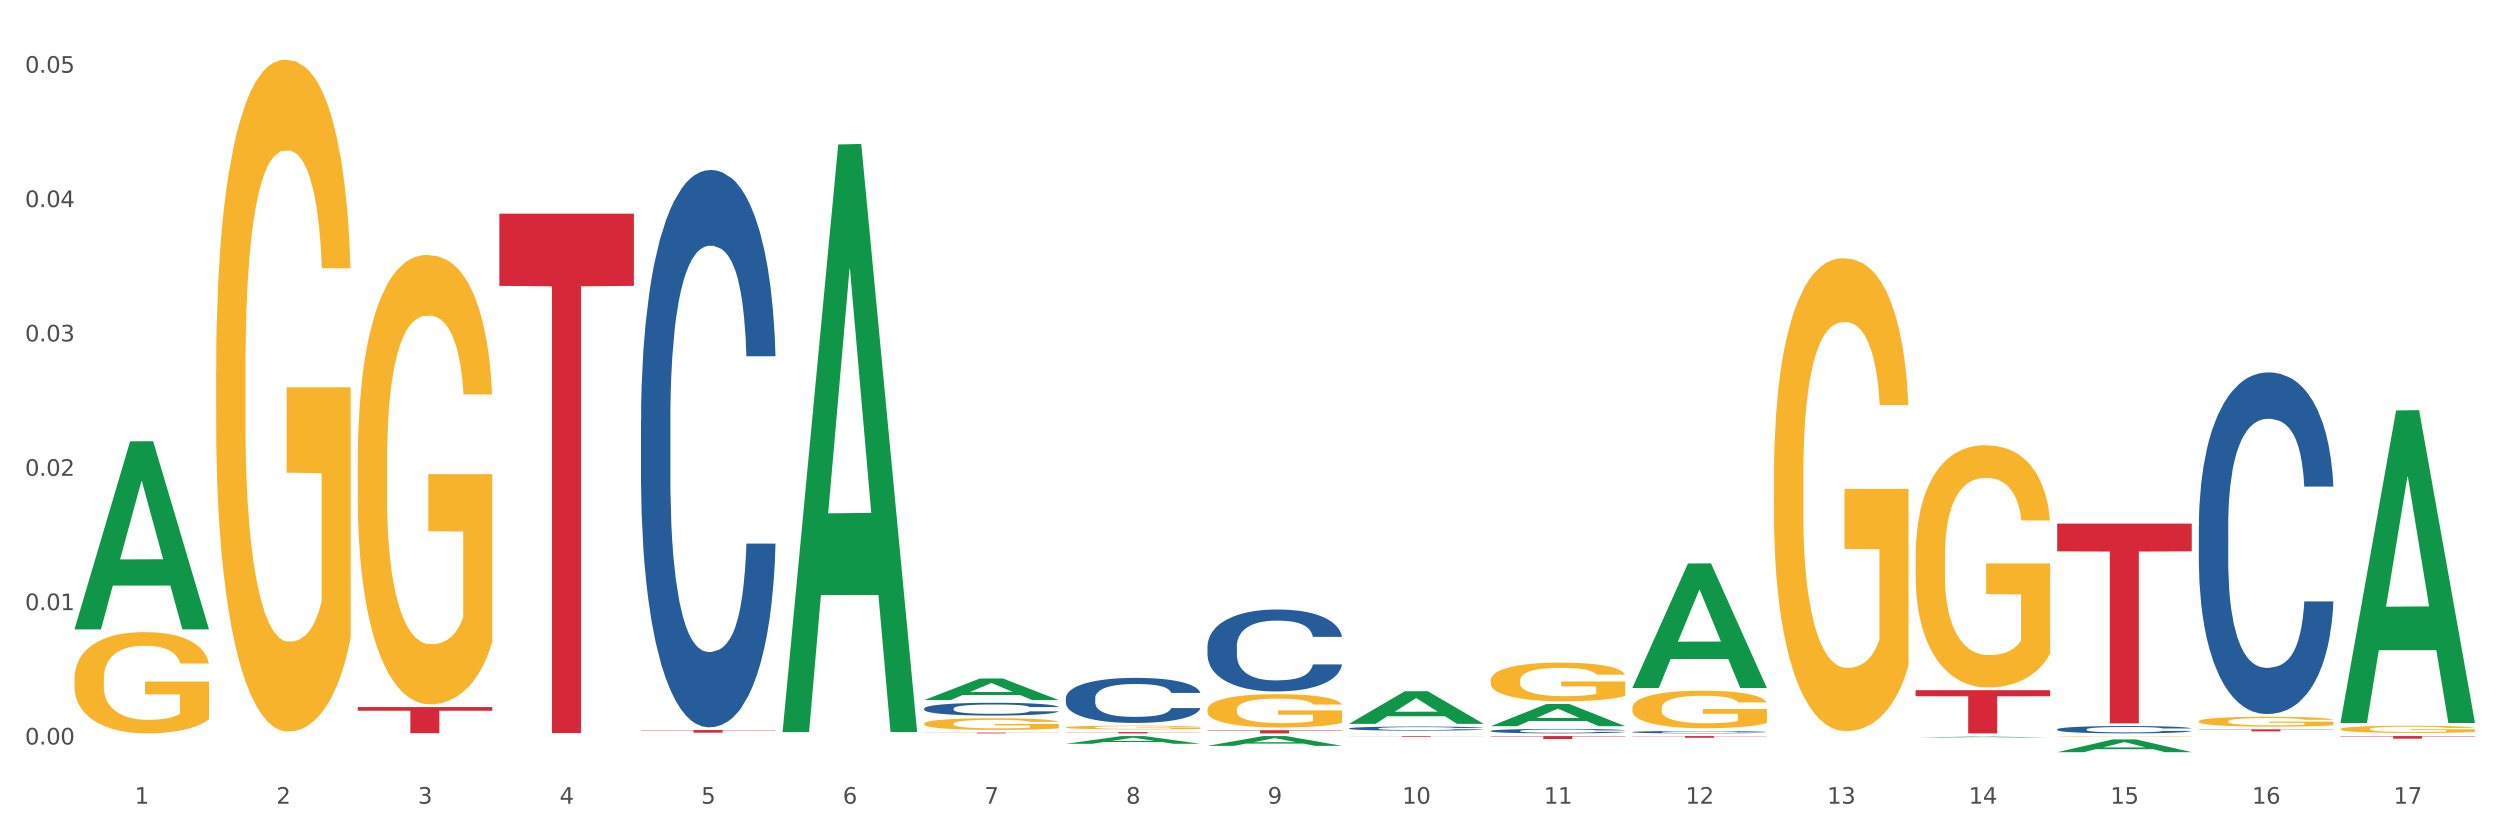 <?xml version="1.0" encoding="utf-8" standalone="no"?>
<!DOCTYPE svg PUBLIC "-//W3C//DTD SVG 1.1//EN"
  "http://www.w3.org/Graphics/SVG/1.1/DTD/svg11.dtd">
<svg xmlns:xlink="http://www.w3.org/1999/xlink" width="1080pt" height="360pt" viewBox="0 0 1080 360" xmlns="http://www.w3.org/2000/svg" version="1.1">
 <rect x="0" y="0" width="1080" height="360" fill="#333333" stroke="none"/>
 <defs>
  <style type="text/css">*{stroke-linejoin: round; stroke-linecap: butt}</style>
 </defs>
 <g id="figure_1">
  <g id="patch_1">
   <path d="M 0 360 
L 1080 360 
L 1080 0 
L 0 0 
z
" style="fill: #ffffff; stroke: #ffffff; stroke-linejoin: miter"/>
  </g>
  <g id="axes_1">
   <g id="matplotlib.axis_1">
    <g id="xtick_1">
     <g id="text_1">
      <!-- 1 -->
      <g style="fill: #4d4d4d" transform="translate(58.182 347.204) scale(0.096 -0.096)">
       <defs>
        <path id="DejaVuSans-31" d="M 794 531 
L 1825 531 
L 1825 4091 
L 703 3866 
L 703 4441 
L 1819 4666 
L 2450 4666 
L 2450 531 
L 3481 531 
L 3481 0 
L 794 0 
L 794 531 
z
" transform="scale(0.016)"/>
       </defs>
       <use xlink:href="#DejaVuSans-31"/>
      </g>
     </g>
    </g>
    <g id="xtick_2">
     <g id="text_2">
      <!-- 2 -->
      <g style="fill: #4d4d4d" transform="translate(119.364 347.204) scale(0.096 -0.096)">
       <defs>
        <path id="DejaVuSans-32" d="M 1228 531 
L 3431 531 
L 3431 0 
L 469 0 
L 469 531 
Q 828 903 1448 1529 
Q 2069 2156 2228 2338 
Q 2531 2678 2651 2914 
Q 2772 3150 2772 3378 
Q 2772 3750 2511 3984 
Q 2250 4219 1831 4219 
Q 1534 4219 1204 4116 
Q 875 4013 500 3803 
L 500 4441 
Q 881 4594 1212 4672 
Q 1544 4750 1819 4750 
Q 2544 4750 2975 4387 
Q 3406 4025 3406 3419 
Q 3406 3131 3298 2873 
Q 3191 2616 2906 2266 
Q 2828 2175 2409 1742 
Q 1991 1309 1228 531 
z
" transform="scale(0.016)"/>
       </defs>
       <use xlink:href="#DejaVuSans-32"/>
      </g>
     </g>
    </g>
    <g id="xtick_3">
     <g id="text_3">
      <!-- 3 -->
      <g style="fill: #4d4d4d" transform="translate(180.545 347.204) scale(0.096 -0.096)">
       <defs>
        <path id="DejaVuSans-33" d="M 2597 2516 
Q 3050 2419 3304 2112 
Q 3559 1806 3559 1356 
Q 3559 666 3084 287 
Q 2609 -91 1734 -91 
Q 1441 -91 1130 -33 
Q 819 25 488 141 
L 488 750 
Q 750 597 1062 519 
Q 1375 441 1716 441 
Q 2309 441 2620 675 
Q 2931 909 2931 1356 
Q 2931 1769 2642 2001 
Q 2353 2234 1838 2234 
L 1294 2234 
L 1294 2753 
L 1863 2753 
Q 2328 2753 2575 2939 
Q 2822 3125 2822 3475 
Q 2822 3834 2567 4026 
Q 2313 4219 1838 4219 
Q 1578 4219 1281 4162 
Q 984 4106 628 3988 
L 628 4550 
Q 988 4650 1302 4700 
Q 1616 4750 1894 4750 
Q 2613 4750 3031 4423 
Q 3450 4097 3450 3541 
Q 3450 3153 3228 2886 
Q 3006 2619 2597 2516 
z
" transform="scale(0.016)"/>
       </defs>
       <use xlink:href="#DejaVuSans-33"/>
      </g>
     </g>
    </g>
    <g id="xtick_4">
     <g id="text_4">
      <!-- 4 -->
      <g style="fill: #4d4d4d" transform="translate(241.726 347.204) scale(0.096 -0.096)">
       <defs>
        <path id="DejaVuSans-34" d="M 2419 4116 
L 825 1625 
L 2419 1625 
L 2419 4116 
z
M 2253 4666 
L 3047 4666 
L 3047 1625 
L 3713 1625 
L 3713 1100 
L 3047 1100 
L 3047 0 
L 2419 0 
L 2419 1100 
L 313 1100 
L 313 1709 
L 2253 4666 
z
" transform="scale(0.016)"/>
       </defs>
       <use xlink:href="#DejaVuSans-34"/>
      </g>
     </g>
    </g>
    <g id="xtick_5">
     <g id="text_5">
      <!-- 5 -->
      <g style="fill: #4d4d4d" transform="translate(302.908 347.204) scale(0.096 -0.096)">
       <defs>
        <path id="DejaVuSans-35" d="M 691 4666 
L 3169 4666 
L 3169 4134 
L 1269 4134 
L 1269 2991 
Q 1406 3038 1543 3061 
Q 1681 3084 1819 3084 
Q 2600 3084 3056 2656 
Q 3513 2228 3513 1497 
Q 3513 744 3044 326 
Q 2575 -91 1722 -91 
Q 1428 -91 1123 -41 
Q 819 9 494 109 
L 494 744 
Q 775 591 1075 516 
Q 1375 441 1709 441 
Q 2250 441 2565 725 
Q 2881 1009 2881 1497 
Q 2881 1984 2565 2268 
Q 2250 2553 1709 2553 
Q 1456 2553 1204 2497 
Q 953 2441 691 2322 
L 691 4666 
z
" transform="scale(0.016)"/>
       </defs>
       <use xlink:href="#DejaVuSans-35"/>
      </g>
     </g>
    </g>
    <g id="xtick_6">
     <g id="text_6">
      <!-- 6 -->
      <g style="fill: #4d4d4d" transform="translate(364.089 347.204) scale(0.096 -0.096)">
       <defs>
        <path id="DejaVuSans-36" d="M 2113 2584 
Q 1688 2584 1439 2293 
Q 1191 2003 1191 1497 
Q 1191 994 1439 701 
Q 1688 409 2113 409 
Q 2538 409 2786 701 
Q 3034 994 3034 1497 
Q 3034 2003 2786 2293 
Q 2538 2584 2113 2584 
z
M 3366 4563 
L 3366 3988 
Q 3128 4100 2886 4159 
Q 2644 4219 2406 4219 
Q 1781 4219 1451 3797 
Q 1122 3375 1075 2522 
Q 1259 2794 1537 2939 
Q 1816 3084 2150 3084 
Q 2853 3084 3261 2657 
Q 3669 2231 3669 1497 
Q 3669 778 3244 343 
Q 2819 -91 2113 -91 
Q 1303 -91 875 529 
Q 447 1150 447 2328 
Q 447 3434 972 4092 
Q 1497 4750 2381 4750 
Q 2619 4750 2861 4703 
Q 3103 4656 3366 4563 
z
" transform="scale(0.016)"/>
       </defs>
       <use xlink:href="#DejaVuSans-36"/>
      </g>
     </g>
    </g>
    <g id="xtick_7">
     <g id="text_7">
      <!-- 7 -->
      <g style="fill: #4d4d4d" transform="translate(425.271 347.204) scale(0.096 -0.096)">
       <defs>
        <path id="DejaVuSans-37" d="M 525 4666 
L 3525 4666 
L 3525 4397 
L 1831 0 
L 1172 0 
L 2766 4134 
L 525 4134 
L 525 4666 
z
" transform="scale(0.016)"/>
       </defs>
       <use xlink:href="#DejaVuSans-37"/>
      </g>
     </g>
    </g>
    <g id="xtick_8">
     <g id="text_8">
      <!-- 8 -->
      <g style="fill: #4d4d4d" transform="translate(486.452 347.204) scale(0.096 -0.096)">
       <defs>
        <path id="DejaVuSans-38" d="M 2034 2216 
Q 1584 2216 1326 1975 
Q 1069 1734 1069 1313 
Q 1069 891 1326 650 
Q 1584 409 2034 409 
Q 2484 409 2743 651 
Q 3003 894 3003 1313 
Q 3003 1734 2745 1975 
Q 2488 2216 2034 2216 
z
M 1403 2484 
Q 997 2584 770 2862 
Q 544 3141 544 3541 
Q 544 4100 942 4425 
Q 1341 4750 2034 4750 
Q 2731 4750 3128 4425 
Q 3525 4100 3525 3541 
Q 3525 3141 3298 2862 
Q 3072 2584 2669 2484 
Q 3125 2378 3379 2068 
Q 3634 1759 3634 1313 
Q 3634 634 3220 271 
Q 2806 -91 2034 -91 
Q 1263 -91 848 271 
Q 434 634 434 1313 
Q 434 1759 690 2068 
Q 947 2378 1403 2484 
z
M 1172 3481 
Q 1172 3119 1398 2916 
Q 1625 2713 2034 2713 
Q 2441 2713 2670 2916 
Q 2900 3119 2900 3481 
Q 2900 3844 2670 4047 
Q 2441 4250 2034 4250 
Q 1625 4250 1398 4047 
Q 1172 3844 1172 3481 
z
" transform="scale(0.016)"/>
       </defs>
       <use xlink:href="#DejaVuSans-38"/>
      </g>
     </g>
    </g>
    <g id="xtick_9">
     <g id="text_9">
      <!-- 9 -->
      <g style="fill: #4d4d4d" transform="translate(547.634 347.204) scale(0.096 -0.096)">
       <defs>
        <path id="DejaVuSans-39" d="M 703 97 
L 703 672 
Q 941 559 1184 500 
Q 1428 441 1663 441 
Q 2288 441 2617 861 
Q 2947 1281 2994 2138 
Q 2813 1869 2534 1725 
Q 2256 1581 1919 1581 
Q 1219 1581 811 2004 
Q 403 2428 403 3163 
Q 403 3881 828 4315 
Q 1253 4750 1959 4750 
Q 2769 4750 3195 4129 
Q 3622 3509 3622 2328 
Q 3622 1225 3098 567 
Q 2575 -91 1691 -91 
Q 1453 -91 1209 -44 
Q 966 3 703 97 
z
M 1959 2075 
Q 2384 2075 2632 2365 
Q 2881 2656 2881 3163 
Q 2881 3666 2632 3958 
Q 2384 4250 1959 4250 
Q 1534 4250 1286 3958 
Q 1038 3666 1038 3163 
Q 1038 2656 1286 2365 
Q 1534 2075 1959 2075 
z
" transform="scale(0.016)"/>
       </defs>
       <use xlink:href="#DejaVuSans-39"/>
      </g>
     </g>
    </g>
    <g id="xtick_10">
     <g id="text_10">
      <!-- 10 -->
      <g style="fill: #4d4d4d" transform="translate(605.761 347.204) scale(0.096 -0.096)">
       <defs>
        <path id="DejaVuSans-30" d="M 2034 4250 
Q 1547 4250 1301 3770 
Q 1056 3291 1056 2328 
Q 1056 1369 1301 889 
Q 1547 409 2034 409 
Q 2525 409 2770 889 
Q 3016 1369 3016 2328 
Q 3016 3291 2770 3770 
Q 2525 4250 2034 4250 
z
M 2034 4750 
Q 2819 4750 3233 4129 
Q 3647 3509 3647 2328 
Q 3647 1150 3233 529 
Q 2819 -91 2034 -91 
Q 1250 -91 836 529 
Q 422 1150 422 2328 
Q 422 3509 836 4129 
Q 1250 4750 2034 4750 
z
" transform="scale(0.016)"/>
       </defs>
       <use xlink:href="#DejaVuSans-31"/>
       <use xlink:href="#DejaVuSans-30" transform="translate(63.623 0)"/>
      </g>
     </g>
    </g>
    <g id="xtick_11">
     <g id="text_11">
      <!-- 11 -->
      <g style="fill: #4d4d4d" transform="translate(666.942 347.204) scale(0.096 -0.096)">
       <use xlink:href="#DejaVuSans-31"/>
       <use xlink:href="#DejaVuSans-31" transform="translate(63.623 0)"/>
      </g>
     </g>
    </g>
    <g id="xtick_12">
     <g id="text_12">
      <!-- 12 -->
      <g style="fill: #4d4d4d" transform="translate(728.124 347.204) scale(0.096 -0.096)">
       <use xlink:href="#DejaVuSans-31"/>
       <use xlink:href="#DejaVuSans-32" transform="translate(63.623 0)"/>
      </g>
     </g>
    </g>
    <g id="xtick_13">
     <g id="text_13">
      <!-- 13 -->
      <g style="fill: #4d4d4d" transform="translate(789.305 347.204) scale(0.096 -0.096)">
       <use xlink:href="#DejaVuSans-31"/>
       <use xlink:href="#DejaVuSans-33" transform="translate(63.623 0)"/>
      </g>
     </g>
    </g>
    <g id="xtick_14">
     <g id="text_14">
      <!-- 14 -->
      <g style="fill: #4d4d4d" transform="translate(850.487 347.204) scale(0.096 -0.096)">
       <use xlink:href="#DejaVuSans-31"/>
       <use xlink:href="#DejaVuSans-34" transform="translate(63.623 0)"/>
      </g>
     </g>
    </g>
    <g id="xtick_15">
     <g id="text_15">
      <!-- 15 -->
      <g style="fill: #4d4d4d" transform="translate(911.668 347.204) scale(0.096 -0.096)">
       <use xlink:href="#DejaVuSans-31"/>
       <use xlink:href="#DejaVuSans-35" transform="translate(63.623 0)"/>
      </g>
     </g>
    </g>
    <g id="xtick_16">
     <g id="text_16">
      <!-- 16 -->
      <g style="fill: #4d4d4d" transform="translate(972.849 347.204) scale(0.096 -0.096)">
       <use xlink:href="#DejaVuSans-31"/>
       <use xlink:href="#DejaVuSans-36" transform="translate(63.623 0)"/>
      </g>
     </g>
    </g>
    <g id="xtick_17">
     <g id="text_17">
      <!-- 17 -->
      <g style="fill: #4d4d4d" transform="translate(1034.031 347.204) scale(0.096 -0.096)">
       <use xlink:href="#DejaVuSans-31"/>
       <use xlink:href="#DejaVuSans-37" transform="translate(63.623 0)"/>
      </g>
     </g>
    </g>
    <g id="xtick_18"/>
    <g id="xtick_19"/>
    <g id="xtick_20"/>
    <g id="xtick_21"/>
    <g id="xtick_22"/>
    <g id="xtick_23"/>
    <g id="xtick_24"/>
    <g id="xtick_25"/>
    <g id="xtick_26"/>
    <g id="xtick_27"/>
    <g id="xtick_28"/>
    <g id="xtick_29"/>
    <g id="xtick_30"/>
    <g id="xtick_31"/>
    <g id="xtick_32"/>
    <g id="xtick_33"/>
   </g>
   <g id="matplotlib.axis_2">
    <g id="ytick_1">
     <g id="text_18">
      <!-- 0.00 -->
      <g style="fill: #4d4d4d" transform="translate(10.8 321.632) scale(0.096 -0.096)">
       <defs>
        <path id="DejaVuSans-2e" d="M 684 794 
L 1344 794 
L 1344 0 
L 684 0 
L 684 794 
z
" transform="scale(0.016)"/>
       </defs>
       <use xlink:href="#DejaVuSans-30"/>
       <use xlink:href="#DejaVuSans-2e" transform="translate(63.623 0)"/>
       <use xlink:href="#DejaVuSans-30" transform="translate(95.41 0)"/>
       <use xlink:href="#DejaVuSans-30" transform="translate(159.033 0)"/>
      </g>
     </g>
    </g>
    <g id="ytick_2">
     <g id="text_19">
      <!-- 0.01 -->
      <g style="fill: #4d4d4d" transform="translate(10.8 263.59) scale(0.096 -0.096)">
       <use xlink:href="#DejaVuSans-30"/>
       <use xlink:href="#DejaVuSans-2e" transform="translate(63.623 0)"/>
       <use xlink:href="#DejaVuSans-30" transform="translate(95.41 0)"/>
       <use xlink:href="#DejaVuSans-31" transform="translate(159.033 0)"/>
      </g>
     </g>
    </g>
    <g id="ytick_3">
     <g id="text_20">
      <!-- 0.02 -->
      <g style="fill: #4d4d4d" transform="translate(10.8 205.547) scale(0.096 -0.096)">
       <use xlink:href="#DejaVuSans-30"/>
       <use xlink:href="#DejaVuSans-2e" transform="translate(63.623 0)"/>
       <use xlink:href="#DejaVuSans-30" transform="translate(95.41 0)"/>
       <use xlink:href="#DejaVuSans-32" transform="translate(159.033 0)"/>
      </g>
     </g>
    </g>
    <g id="ytick_4">
     <g id="text_21">
      <!-- 0.03 -->
      <g style="fill: #4d4d4d" transform="translate(10.8 147.505) scale(0.096 -0.096)">
       <use xlink:href="#DejaVuSans-30"/>
       <use xlink:href="#DejaVuSans-2e" transform="translate(63.623 0)"/>
       <use xlink:href="#DejaVuSans-30" transform="translate(95.41 0)"/>
       <use xlink:href="#DejaVuSans-33" transform="translate(159.033 0)"/>
      </g>
     </g>
    </g>
    <g id="ytick_5">
     <g id="text_22">
      <!-- 0.04 -->
      <g style="fill: #4d4d4d" transform="translate(10.8 89.462) scale(0.096 -0.096)">
       <use xlink:href="#DejaVuSans-30"/>
       <use xlink:href="#DejaVuSans-2e" transform="translate(63.623 0)"/>
       <use xlink:href="#DejaVuSans-30" transform="translate(95.41 0)"/>
       <use xlink:href="#DejaVuSans-34" transform="translate(159.033 0)"/>
      </g>
     </g>
    </g>
    <g id="ytick_6">
     <g id="text_23">
      <!-- 0.05 -->
      <g style="fill: #4d4d4d" transform="translate(10.8 31.419) scale(0.096 -0.096)">
       <use xlink:href="#DejaVuSans-30"/>
       <use xlink:href="#DejaVuSans-2e" transform="translate(63.623 0)"/>
       <use xlink:href="#DejaVuSans-30" transform="translate(95.41 0)"/>
       <use xlink:href="#DejaVuSans-35" transform="translate(159.033 0)"/>
      </g>
     </g>
    </g>
    <g id="ytick_7"/>
    <g id="ytick_8"/>
    <g id="ytick_9"/>
    <g id="ytick_10"/>
    <g id="ytick_11"/>
   </g>
   <g id="PolyCollection_1">
    <path d="M 32.175 271.758 
L 32.235 271.682 
L 56.203 190.664 
L 66.15 190.587 
L 90.297 271.911 
L 78.793 271.911 
L 73.58 252.974 
L 48.833 252.974 
L 48.653 253.279 
L 43.62 271.911 
L 32.175 271.911 
L 32.175 271.758 
L 51.949 241.672 
L 70.464 241.596 
L 61.296 207.921 
L 61.176 207.768 
L 61.056 207.997 
L 51.889 241.596 
L 51.949 241.672 
L 32.175 271.758 
z
" clip-path="url(#p2463aa5fe3)" style="fill: #109648"/>
    <path d="M 582.808 317.985 
L 640.93 317.985 
L 640.93 318.029 
L 618.067 318.029 
L 618.067 318.3 
L 605.533 318.3 
L 605.533 318.029 
L 582.808 318.029 
L 582.808 317.985 
L 582.808 317.985 
z
" clip-path="url(#p2463aa5fe3)" style="fill: #d62839"/>
    <path d="M 949.896 227.187 
L 949.965 227.052 
L 949.965 223.278 
L 950.171 218.155 
L 950.927 208.72 
L 951.889 201.576 
L 953.537 193.219 
L 954.431 189.714 
L 955.599 185.805 
L 958.003 179.47 
L 960.751 174.078 
L 962.675 171.113 
L 964.118 169.225 
L 967.347 165.856 
L 969.202 164.373 
L 971.125 163.16 
L 972.774 162.351 
L 975.522 161.407 
L 977.721 161.003 
L 980.263 160.868 
L 982.393 161.003 
L 985.209 161.542 
L 989.331 163.16 
L 990.912 164.103 
L 993.041 165.721 
L 995.24 167.878 
L 997.026 170.034 
L 999.087 173.134 
L 1001.217 177.178 
L 1003.278 182.3 
L 1004.721 187.018 
L 1005.889 192.006 
L 1006.919 198.071 
L 1007.675 204.676 
L 1008.019 210.203 
L 995.446 210.203 
L 995.103 205.215 
L 994.415 199.824 
L 993.728 196.184 
L 992.973 193.219 
L 991.805 189.849 
L 990.774 187.692 
L 989.057 185.131 
L 987.477 183.514 
L 986.171 182.57 
L 984.591 181.761 
L 981.225 180.953 
L 978.82 180.953 
L 977.309 181.222 
L 975.454 181.896 
L 973.873 182.84 
L 972.018 184.457 
L 970.576 186.209 
L 969.133 188.501 
L 968.309 190.118 
L 967.072 193.084 
L 966.247 195.51 
L 965.148 199.689 
L 964.53 202.654 
L 963.431 210.337 
L 962.95 215.999 
L 962.744 219.908 
L 962.606 224.221 
L 962.606 245.249 
L 963.018 254.685 
L 963.362 258.728 
L 963.912 263.311 
L 964.942 269.242 
L 966.454 275.038 
L 968.034 279.217 
L 969.339 281.778 
L 970.576 283.665 
L 971.812 285.148 
L 973.324 286.496 
L 974.56 287.305 
L 976.415 288.113 
L 978.614 288.518 
L 980.331 288.518 
L 983.835 287.844 
L 985.415 287.17 
L 986.927 286.226 
L 988.576 284.743 
L 989.881 283.126 
L 990.637 281.913 
L 991.873 279.352 
L 992.835 276.656 
L 993.66 273.556 
L 994.209 270.86 
L 994.828 266.816 
L 995.309 262.233 
L 995.446 259.807 
L 1008.019 259.807 
L 1007.744 264.659 
L 1007.263 269.377 
L 1006.301 275.712 
L 1005.545 279.352 
L 1004.377 283.8 
L 1003.141 287.574 
L 1001.423 291.753 
L 999.843 294.853 
L 998.194 297.549 
L 996.408 299.975 
L 993.179 303.345 
L 992.011 304.289 
L 989.538 305.906 
L 987.614 306.85 
L 984.797 307.793 
L 981.912 308.332 
L 978.889 308.467 
L 976.209 308.198 
L 973.255 307.389 
L 971.4 306.58 
L 969.339 305.367 
L 966.934 303.48 
L 964.667 301.188 
L 962.538 298.492 
L 960.545 295.392 
L 958.69 291.888 
L 956.286 286.091 
L 954.499 280.43 
L 953.194 275.173 
L 952.301 270.725 
L 951.408 265.064 
L 950.927 261.155 
L 950.171 251.719 
L 949.896 242.957 
L 949.896 227.187 
z
" clip-path="url(#p2463aa5fe3)" style="fill: #255c99"/>
    <path d="M 888.715 315.066 
L 888.784 315.063 
L 888.784 314.981 
L 888.99 314.871 
L 889.745 314.668 
L 890.707 314.514 
L 892.356 314.334 
L 893.249 314.258 
L 894.417 314.174 
L 896.822 314.038 
L 899.57 313.922 
L 901.493 313.858 
L 902.936 313.817 
L 906.165 313.745 
L 908.02 313.713 
L 909.944 313.687 
L 911.593 313.669 
L 914.341 313.649 
L 916.539 313.64 
L 919.081 313.637 
L 921.211 313.64 
L 924.028 313.652 
L 928.15 313.687 
L 929.73 313.707 
L 931.86 313.742 
L 934.058 313.788 
L 935.845 313.835 
L 937.906 313.901 
L 940.036 313.988 
L 942.097 314.099 
L 943.539 314.2 
L 944.707 314.308 
L 945.738 314.438 
L 946.494 314.581 
L 946.837 314.7 
L 934.265 314.7 
L 933.921 314.592 
L 933.234 314.476 
L 932.547 314.398 
L 931.791 314.334 
L 930.623 314.261 
L 929.593 314.215 
L 927.875 314.16 
L 926.295 314.125 
L 924.99 314.105 
L 923.41 314.087 
L 920.043 314.07 
L 917.639 314.07 
L 916.127 314.076 
L 914.272 314.09 
L 912.692 314.11 
L 910.837 314.145 
L 909.394 314.183 
L 907.952 314.232 
L 907.127 314.267 
L 905.89 314.331 
L 905.066 314.383 
L 903.967 314.473 
L 903.348 314.537 
L 902.249 314.703 
L 901.768 314.825 
L 901.562 314.909 
L 901.425 315.002 
L 901.425 315.455 
L 901.837 315.658 
L 902.181 315.745 
L 902.73 315.844 
L 903.761 315.971 
L 905.272 316.096 
L 906.852 316.186 
L 908.158 316.241 
L 909.394 316.282 
L 910.631 316.314 
L 912.142 316.343 
L 913.379 316.36 
L 915.234 316.378 
L 917.432 316.386 
L 919.15 316.386 
L 922.654 316.372 
L 924.234 316.357 
L 925.745 316.337 
L 927.394 316.305 
L 928.7 316.27 
L 929.455 316.244 
L 930.692 316.189 
L 931.654 316.131 
L 932.478 316.064 
L 933.028 316.006 
L 933.646 315.919 
L 934.127 315.82 
L 934.265 315.768 
L 946.837 315.768 
L 946.562 315.873 
L 946.081 315.974 
L 945.12 316.111 
L 944.364 316.189 
L 943.196 316.285 
L 941.959 316.366 
L 940.242 316.456 
L 938.662 316.523 
L 937.013 316.581 
L 935.226 316.633 
L 931.997 316.706 
L 930.829 316.726 
L 928.356 316.761 
L 926.433 316.781 
L 923.616 316.802 
L 920.73 316.813 
L 917.707 316.816 
L 915.028 316.81 
L 912.074 316.793 
L 910.219 316.775 
L 908.158 316.749 
L 905.753 316.709 
L 903.486 316.659 
L 901.356 316.601 
L 899.364 316.535 
L 897.509 316.459 
L 895.104 316.334 
L 893.318 316.212 
L 892.013 316.099 
L 891.119 316.003 
L 890.226 315.881 
L 889.745 315.797 
L 888.99 315.594 
L 888.715 315.405 
L 888.715 315.066 
z
" clip-path="url(#p2463aa5fe3)" style="fill: #255c99"/>
    <path d="M 705.171 316.245 
L 705.239 316.244 
L 705.239 316.217 
L 705.445 316.181 
L 706.201 316.115 
L 707.163 316.065 
L 708.812 316.006 
L 709.705 315.981 
L 710.873 315.954 
L 713.277 315.909 
L 716.026 315.871 
L 717.949 315.851 
L 719.392 315.837 
L 722.621 315.814 
L 724.476 315.803 
L 726.4 315.795 
L 728.049 315.789 
L 730.797 315.782 
L 732.995 315.78 
L 735.537 315.779 
L 737.667 315.78 
L 740.484 315.783 
L 744.606 315.795 
L 746.186 315.801 
L 748.316 315.813 
L 750.514 315.828 
L 752.301 315.843 
L 754.362 315.865 
L 756.491 315.893 
L 758.552 315.929 
L 759.995 315.962 
L 761.163 315.997 
L 762.194 316.04 
L 762.949 316.087 
L 763.293 316.125 
L 750.72 316.125 
L 750.377 316.09 
L 749.69 316.052 
L 749.003 316.027 
L 748.247 316.006 
L 747.079 315.982 
L 746.049 315.967 
L 744.331 315.949 
L 742.751 315.938 
L 741.446 315.931 
L 739.865 315.925 
L 736.499 315.92 
L 734.094 315.92 
L 732.583 315.922 
L 730.728 315.926 
L 729.148 315.933 
L 727.293 315.944 
L 725.85 315.957 
L 724.407 315.973 
L 723.583 315.984 
L 722.346 316.005 
L 721.522 316.022 
L 720.423 316.051 
L 719.804 316.072 
L 718.705 316.126 
L 718.224 316.166 
L 718.018 316.194 
L 717.881 316.224 
L 717.881 316.372 
L 718.293 316.438 
L 718.636 316.466 
L 719.186 316.499 
L 720.216 316.54 
L 721.728 316.581 
L 723.308 316.61 
L 724.613 316.629 
L 725.85 316.642 
L 727.087 316.652 
L 728.598 316.662 
L 729.835 316.667 
L 731.69 316.673 
L 733.888 316.676 
L 735.606 316.676 
L 739.11 316.671 
L 740.69 316.666 
L 742.201 316.66 
L 743.85 316.649 
L 745.155 316.638 
L 745.911 316.629 
L 747.148 316.611 
L 748.11 316.592 
L 748.934 316.571 
L 749.484 316.552 
L 750.102 316.523 
L 750.583 316.491 
L 750.72 316.474 
L 763.293 316.474 
L 763.018 316.508 
L 762.537 316.541 
L 761.575 316.586 
L 760.82 316.611 
L 759.652 316.643 
L 758.415 316.669 
L 756.697 316.699 
L 755.117 316.72 
L 753.468 316.739 
L 751.682 316.756 
L 748.453 316.78 
L 747.285 316.787 
L 744.812 316.798 
L 742.888 316.805 
L 740.071 316.811 
L 737.186 316.815 
L 734.163 316.816 
L 731.484 316.814 
L 728.529 316.809 
L 726.674 316.803 
L 724.613 316.794 
L 722.209 316.781 
L 719.942 316.765 
L 717.812 316.746 
L 715.819 316.724 
L 713.965 316.7 
L 711.56 316.659 
L 709.774 316.619 
L 708.468 316.582 
L 707.575 316.551 
L 706.682 316.511 
L 706.201 316.484 
L 705.445 316.417 
L 705.171 316.356 
L 705.171 316.245 
z
" clip-path="url(#p2463aa5fe3)" style="fill: #255c99"/>
    <path d="M 643.989 315.754 
L 644.058 315.752 
L 644.058 315.702 
L 644.264 315.635 
L 645.02 315.512 
L 645.982 315.419 
L 647.63 315.309 
L 648.524 315.264 
L 649.691 315.213 
L 652.096 315.13 
L 654.844 315.059 
L 656.768 315.02 
L 658.211 314.996 
L 661.44 314.952 
L 663.295 314.932 
L 665.218 314.916 
L 666.867 314.906 
L 669.615 314.894 
L 671.814 314.888 
L 674.356 314.887 
L 676.485 314.888 
L 679.302 314.895 
L 683.424 314.916 
L 685.005 314.929 
L 687.134 314.95 
L 689.333 314.978 
L 691.119 315.006 
L 693.18 315.047 
L 695.31 315.1 
L 697.371 315.167 
L 698.814 315.228 
L 699.982 315.294 
L 701.012 315.373 
L 701.768 315.459 
L 702.112 315.531 
L 689.539 315.531 
L 689.195 315.466 
L 688.508 315.396 
L 687.821 315.348 
L 687.066 315.309 
L 685.898 315.265 
L 684.867 315.237 
L 683.15 315.204 
L 681.569 315.183 
L 680.264 315.17 
L 678.684 315.16 
L 675.318 315.149 
L 672.913 315.149 
L 671.401 315.153 
L 669.547 315.161 
L 667.966 315.174 
L 666.111 315.195 
L 664.669 315.218 
L 663.226 315.248 
L 662.401 315.269 
L 661.165 315.308 
L 660.34 315.339 
L 659.241 315.394 
L 658.623 315.433 
L 657.524 315.533 
L 657.043 315.607 
L 656.837 315.658 
L 656.699 315.715 
L 656.699 315.99 
L 657.111 316.113 
L 657.455 316.166 
L 658.004 316.226 
L 659.035 316.303 
L 660.546 316.379 
L 662.127 316.434 
L 663.432 316.467 
L 664.669 316.492 
L 665.905 316.511 
L 667.417 316.529 
L 668.653 316.539 
L 670.508 316.55 
L 672.707 316.555 
L 674.424 316.555 
L 677.928 316.546 
L 679.508 316.538 
L 681.02 316.525 
L 682.669 316.506 
L 683.974 316.485 
L 684.73 316.469 
L 685.966 316.435 
L 686.928 316.4 
L 687.753 316.36 
L 688.302 316.324 
L 688.921 316.272 
L 689.402 316.212 
L 689.539 316.18 
L 702.112 316.18 
L 701.837 316.243 
L 701.356 316.305 
L 700.394 316.388 
L 699.638 316.435 
L 698.47 316.494 
L 697.234 316.543 
L 695.516 316.598 
L 693.936 316.638 
L 692.287 316.673 
L 690.501 316.705 
L 687.272 316.749 
L 686.104 316.761 
L 683.631 316.783 
L 681.707 316.795 
L 678.89 316.807 
L 676.005 316.814 
L 672.982 316.816 
L 670.302 316.813 
L 667.348 316.802 
L 665.493 316.791 
L 663.432 316.776 
L 661.027 316.751 
L 658.76 316.721 
L 656.63 316.686 
L 654.638 316.645 
L 652.783 316.599 
L 650.378 316.524 
L 648.592 316.45 
L 647.287 316.381 
L 646.394 316.323 
L 645.501 316.249 
L 645.02 316.198 
L 644.264 316.074 
L 643.989 315.96 
L 643.989 315.754 
z
" clip-path="url(#p2463aa5fe3)" style="fill: #255c99"/>
    <path d="M 93.356 159.906 
L 93.425 159.641 
L 93.425 150.097 
L 93.562 141.878 
L 94.248 121.995 
L 95.278 105.558 
L 96.033 96.809 
L 96.787 89.651 
L 97.68 82.493 
L 98.778 75.07 
L 100.768 64.201 
L 102.003 58.633 
L 103.512 52.801 
L 106.257 44.317 
L 108.247 39.545 
L 110.306 35.569 
L 113.668 30.797 
L 115.864 28.676 
L 118.197 27.085 
L 121.011 26.025 
L 123.138 25.759 
L 127.804 26.555 
L 131.784 28.941 
L 133.706 30.797 
L 136.176 33.978 
L 137.48 36.099 
L 139.607 40.341 
L 141.803 45.908 
L 143.313 50.68 
L 145.577 59.694 
L 147.293 68.708 
L 148.871 79.842 
L 149.695 87.531 
L 150.312 94.689 
L 150.861 102.907 
L 151.41 115.897 
L 139.058 115.897 
L 138.578 106.619 
L 137.823 97.87 
L 136.725 89.386 
L 135.764 84.084 
L 134.118 77.456 
L 132.608 73.214 
L 131.03 70.033 
L 129.108 67.382 
L 127.599 66.056 
L 125.471 64.996 
L 121.285 65.261 
L 118.472 67.382 
L 116.55 70.033 
L 115.315 72.419 
L 114.217 75.07 
L 112.982 78.782 
L 111.541 84.349 
L 110.512 89.386 
L 109.482 95.749 
L 108.659 102.112 
L 107.904 109.535 
L 107.287 117.488 
L 106.806 125.707 
L 106.394 135.781 
L 106.051 152.483 
L 106.051 188.803 
L 106.189 197.022 
L 106.532 207.891 
L 106.943 216.11 
L 107.63 225.919 
L 108.247 232.547 
L 109.414 242.091 
L 110.718 250.044 
L 111.747 255.081 
L 112.776 259.323 
L 114.56 265.155 
L 116.55 269.927 
L 118.266 272.844 
L 120.599 275.495 
L 122.177 276.555 
L 123.55 277.085 
L 126.912 277.085 
L 129.314 276.29 
L 131.99 274.434 
L 134.049 272.048 
L 135.764 269.132 
L 137.686 264.36 
L 138.921 259.853 
L 138.921 204.445 
L 123.824 204.18 
L 123.824 167.329 
L 151.479 167.329 
L 151.479 275.495 
L 150.312 281.062 
L 149.008 286.099 
L 147.636 290.606 
L 145.577 296.173 
L 143.107 301.476 
L 140.911 305.187 
L 138.578 308.369 
L 135.833 311.285 
L 132.265 313.936 
L 130.069 314.996 
L 127.324 315.792 
L 124.099 316.057 
L 121.285 315.527 
L 118.54 314.201 
L 115.658 311.815 
L 112.845 308.369 
L 110.718 304.922 
L 108.59 300.68 
L 106.326 295.113 
L 104.542 289.811 
L 103.169 285.039 
L 101.66 278.941 
L 100.013 270.988 
L 98.778 263.83 
L 97.68 256.407 
L 96.513 246.863 
L 95.69 238.644 
L 94.866 228.305 
L 94.386 220.617 
L 93.837 208.687 
L 93.425 191.985 
L 93.356 159.906 
z
" clip-path="url(#p2463aa5fe3)" style="fill: #f7b32b"/>
    <path d="M 521.626 315.462 
L 579.749 315.462 
L 579.749 315.65 
L 556.885 315.651 
L 556.885 316.816 
L 544.352 316.816 
L 544.352 315.651 
L 521.626 315.65 
L 521.626 315.463 
L 521.626 315.462 
z
" clip-path="url(#p2463aa5fe3)" style="fill: #d62839"/>
    <path d="M 521.626 279.207 
L 521.695 279.175 
L 521.695 278.27 
L 521.901 277.041 
L 522.657 274.778 
L 523.619 273.064 
L 525.268 271.059 
L 526.161 270.219 
L 527.329 269.281 
L 529.733 267.761 
L 532.481 266.468 
L 534.405 265.757 
L 535.848 265.304 
L 539.077 264.496 
L 540.932 264.14 
L 542.855 263.849 
L 544.504 263.655 
L 547.252 263.429 
L 549.451 263.332 
L 551.993 263.299 
L 554.123 263.332 
L 556.939 263.461 
L 561.062 263.849 
L 562.642 264.075 
L 564.772 264.463 
L 566.97 264.981 
L 568.756 265.498 
L 570.817 266.242 
L 572.947 267.212 
L 575.008 268.44 
L 576.451 269.572 
L 577.619 270.768 
L 578.649 272.223 
L 579.405 273.808 
L 579.749 275.133 
L 567.176 275.133 
L 566.833 273.937 
L 566.146 272.644 
L 565.459 271.771 
L 564.703 271.059 
L 563.535 270.251 
L 562.504 269.734 
L 560.787 269.119 
L 559.207 268.731 
L 557.901 268.505 
L 556.321 268.311 
L 552.955 268.117 
L 550.55 268.117 
L 549.039 268.182 
L 547.184 268.343 
L 545.604 268.57 
L 543.749 268.958 
L 542.306 269.378 
L 540.863 269.928 
L 540.039 270.316 
L 538.802 271.027 
L 537.978 271.609 
L 536.878 272.611 
L 536.26 273.323 
L 535.161 275.166 
L 534.68 276.524 
L 534.474 277.461 
L 534.336 278.496 
L 534.336 283.54 
L 534.749 285.803 
L 535.092 286.773 
L 535.642 287.873 
L 536.672 289.295 
L 538.184 290.686 
L 539.764 291.688 
L 541.069 292.302 
L 542.306 292.755 
L 543.542 293.111 
L 545.054 293.434 
L 546.291 293.628 
L 548.146 293.822 
L 550.344 293.919 
L 552.062 293.919 
L 555.565 293.757 
L 557.146 293.596 
L 558.657 293.369 
L 560.306 293.014 
L 561.611 292.626 
L 562.367 292.335 
L 563.604 291.72 
L 564.565 291.074 
L 565.39 290.33 
L 565.939 289.683 
L 566.558 288.713 
L 567.039 287.614 
L 567.176 287.032 
L 579.749 287.032 
L 579.474 288.196 
L 578.993 289.328 
L 578.031 290.847 
L 577.275 291.72 
L 576.107 292.787 
L 574.871 293.693 
L 573.153 294.695 
L 571.573 295.439 
L 569.924 296.085 
L 568.138 296.667 
L 564.909 297.476 
L 563.741 297.702 
L 561.268 298.09 
L 559.344 298.316 
L 556.527 298.543 
L 553.642 298.672 
L 550.619 298.704 
L 547.939 298.64 
L 544.985 298.446 
L 543.13 298.252 
L 541.069 297.961 
L 538.665 297.508 
L 536.397 296.958 
L 534.268 296.312 
L 532.275 295.568 
L 530.42 294.727 
L 528.016 293.337 
L 526.229 291.979 
L 524.924 290.718 
L 524.031 289.651 
L 523.138 288.293 
L 522.657 287.355 
L 521.901 285.092 
L 521.626 282.99 
L 521.626 279.207 
z
" clip-path="url(#p2463aa5fe3)" style="fill: #255c99"/>
    <path d="M 399.263 306.076 
L 399.332 306.071 
L 399.332 305.93 
L 399.538 305.738 
L 400.294 305.385 
L 401.256 305.118 
L 402.905 304.805 
L 403.798 304.674 
L 404.966 304.527 
L 407.37 304.29 
L 410.118 304.088 
L 412.042 303.977 
L 413.485 303.907 
L 416.714 303.78 
L 418.569 303.725 
L 420.493 303.679 
L 422.141 303.649 
L 424.89 303.614 
L 427.088 303.599 
L 429.63 303.594 
L 431.76 303.599 
L 434.577 303.619 
L 438.699 303.679 
L 440.279 303.715 
L 442.409 303.775 
L 444.607 303.856 
L 446.393 303.937 
L 448.455 304.053 
L 450.584 304.204 
L 452.645 304.396 
L 454.088 304.573 
L 455.256 304.759 
L 456.287 304.986 
L 457.042 305.234 
L 457.386 305.441 
L 444.813 305.441 
L 444.47 305.254 
L 443.783 305.052 
L 443.096 304.916 
L 442.34 304.805 
L 441.172 304.679 
L 440.142 304.598 
L 438.424 304.502 
L 436.844 304.441 
L 435.538 304.406 
L 433.958 304.376 
L 430.592 304.346 
L 428.187 304.346 
L 426.676 304.356 
L 424.821 304.381 
L 423.241 304.416 
L 421.386 304.477 
L 419.943 304.542 
L 418.5 304.628 
L 417.676 304.689 
L 416.439 304.8 
L 415.615 304.891 
L 414.515 305.047 
L 413.897 305.158 
L 412.798 305.446 
L 412.317 305.658 
L 412.111 305.804 
L 411.973 305.965 
L 411.973 306.753 
L 412.386 307.106 
L 412.729 307.257 
L 413.279 307.429 
L 414.309 307.651 
L 415.821 307.868 
L 417.401 308.024 
L 418.706 308.12 
L 419.943 308.191 
L 421.18 308.246 
L 422.691 308.297 
L 423.928 308.327 
L 425.783 308.357 
L 427.981 308.372 
L 429.699 308.372 
L 433.203 308.347 
L 434.783 308.322 
L 436.294 308.287 
L 437.943 308.231 
L 439.248 308.171 
L 440.004 308.125 
L 441.241 308.029 
L 442.203 307.928 
L 443.027 307.812 
L 443.577 307.711 
L 444.195 307.56 
L 444.676 307.388 
L 444.813 307.298 
L 457.386 307.298 
L 457.111 307.479 
L 456.63 307.656 
L 455.668 307.893 
L 454.913 308.029 
L 453.745 308.196 
L 452.508 308.337 
L 450.79 308.494 
L 449.21 308.61 
L 447.561 308.711 
L 445.775 308.801 
L 442.546 308.928 
L 441.378 308.963 
L 438.905 309.023 
L 436.981 309.059 
L 434.164 309.094 
L 431.279 309.114 
L 428.256 309.119 
L 425.577 309.109 
L 422.622 309.079 
L 420.767 309.049 
L 418.706 309.003 
L 416.302 308.933 
L 414.035 308.847 
L 411.905 308.746 
L 409.912 308.63 
L 408.057 308.499 
L 405.653 308.282 
L 403.867 308.07 
L 402.561 307.873 
L 401.668 307.706 
L 400.775 307.494 
L 400.294 307.348 
L 399.538 306.995 
L 399.263 306.667 
L 399.263 306.076 
z
" clip-path="url(#p2463aa5fe3)" style="fill: #255c99"/>
    <path d="M 276.901 181.618 
L 276.969 181.398 
L 276.969 175.241 
L 277.175 166.885 
L 277.931 151.493 
L 278.893 139.838 
L 280.542 126.205 
L 281.435 120.488 
L 282.603 114.111 
L 285.008 103.776 
L 287.756 94.98 
L 289.679 90.143 
L 291.122 87.064 
L 294.351 81.567 
L 296.206 79.148 
L 298.13 77.169 
L 299.779 75.85 
L 302.527 74.31 
L 304.725 73.651 
L 307.267 73.431 
L 309.397 73.651 
L 312.214 74.53 
L 316.336 77.169 
L 317.916 78.708 
L 320.046 81.347 
L 322.244 84.865 
L 324.031 88.383 
L 326.092 93.441 
L 328.221 100.038 
L 330.283 108.394 
L 331.725 116.09 
L 332.893 124.226 
L 333.924 134.121 
L 334.679 144.896 
L 335.023 153.911 
L 322.45 153.911 
L 322.107 145.775 
L 321.42 136.98 
L 320.733 131.043 
L 319.977 126.205 
L 318.809 120.708 
L 317.779 117.189 
L 316.061 113.011 
L 314.481 110.373 
L 313.176 108.833 
L 311.595 107.514 
L 308.229 106.195 
L 305.824 106.195 
L 304.313 106.634 
L 302.458 107.734 
L 300.878 109.273 
L 299.023 111.912 
L 297.58 114.77 
L 296.137 118.509 
L 295.313 121.147 
L 294.076 125.985 
L 293.252 129.943 
L 292.153 136.76 
L 291.534 141.597 
L 290.435 154.131 
L 289.954 163.367 
L 289.748 169.744 
L 289.611 176.78 
L 289.611 211.083 
L 290.023 226.476 
L 290.366 233.073 
L 290.916 240.549 
L 291.947 250.224 
L 293.458 259.68 
L 295.038 266.496 
L 296.343 270.674 
L 297.58 273.753 
L 298.817 276.172 
L 300.328 278.37 
L 301.565 279.69 
L 303.42 281.009 
L 305.618 281.669 
L 307.336 281.669 
L 310.84 280.569 
L 312.42 279.47 
L 313.931 277.931 
L 315.58 275.512 
L 316.886 272.873 
L 317.641 270.894 
L 318.878 266.716 
L 319.84 262.318 
L 320.664 257.261 
L 321.214 252.863 
L 321.832 246.266 
L 322.313 238.79 
L 322.45 234.832 
L 335.023 234.832 
L 334.748 242.748 
L 334.267 250.444 
L 333.305 260.779 
L 332.55 266.716 
L 331.382 273.973 
L 330.145 280.13 
L 328.428 286.946 
L 326.847 292.004 
L 325.199 296.402 
L 323.412 300.36 
L 320.183 305.857 
L 319.015 307.396 
L 316.542 310.035 
L 314.618 311.574 
L 311.802 313.113 
L 308.916 313.993 
L 305.893 314.213 
L 303.214 313.773 
L 300.26 312.454 
L 298.405 311.134 
L 296.343 309.155 
L 293.939 306.077 
L 291.672 302.339 
L 289.542 297.941 
L 287.55 292.883 
L 285.695 287.166 
L 283.29 277.711 
L 281.504 268.475 
L 280.198 259.899 
L 279.305 252.643 
L 278.412 243.408 
L 277.931 237.031 
L 277.175 221.638 
L 276.901 207.345 
L 276.901 181.618 
z
" clip-path="url(#p2463aa5fe3)" style="fill: #255c99"/>
    <path d="M 643.989 317.985 
L 702.112 317.985 
L 702.112 318.163 
L 679.248 318.164 
L 679.248 319.266 
L 666.715 319.266 
L 666.715 318.164 
L 643.989 318.163 
L 643.989 317.986 
L 643.989 317.985 
z
" clip-path="url(#p2463aa5fe3)" style="fill: #d62839"/>
    <path d="M 705.171 317.985 
L 763.293 317.985 
L 763.293 318.087 
L 740.43 318.087 
L 740.43 318.716 
L 727.896 318.716 
L 727.896 318.087 
L 705.171 318.087 
L 705.171 317.986 
L 705.171 317.985 
z
" clip-path="url(#p2463aa5fe3)" style="fill: #d62839"/>
    <path d="M 827.533 298.177 
L 885.656 298.177 
L 885.656 300.767 
L 862.792 300.784 
L 862.792 316.816 
L 850.259 316.816 
L 850.259 300.784 
L 827.533 300.767 
L 827.533 298.194 
L 827.533 298.177 
z
" clip-path="url(#p2463aa5fe3)" style="fill: #d62839"/>
    <path d="M 888.715 226.197 
L 946.837 226.197 
L 946.837 238.186 
L 923.974 238.267 
L 923.974 312.468 
L 911.44 312.468 
L 911.44 238.267 
L 888.715 238.186 
L 888.715 226.278 
L 888.715 226.197 
z
" clip-path="url(#p2463aa5fe3)" style="fill: #d62839"/>
    <path d="M 460.445 301.59 
L 460.514 301.572 
L 460.514 301.074 
L 460.72 300.399 
L 461.475 299.154 
L 462.437 298.212 
L 464.086 297.109 
L 464.979 296.647 
L 466.147 296.132 
L 468.552 295.296 
L 471.3 294.585 
L 473.224 294.194 
L 474.666 293.945 
L 477.895 293.5 
L 479.75 293.305 
L 481.674 293.145 
L 483.323 293.038 
L 486.071 292.914 
L 488.269 292.86 
L 490.811 292.842 
L 492.941 292.86 
L 495.758 292.931 
L 499.88 293.145 
L 501.46 293.269 
L 503.59 293.483 
L 505.789 293.767 
L 507.575 294.051 
L 509.636 294.46 
L 511.766 294.994 
L 513.827 295.669 
L 515.27 296.292 
L 516.437 296.949 
L 517.468 297.75 
L 518.224 298.621 
L 518.567 299.35 
L 505.995 299.35 
L 505.651 298.692 
L 504.964 297.981 
L 504.277 297.501 
L 503.521 297.109 
L 502.353 296.665 
L 501.323 296.381 
L 499.605 296.043 
L 498.025 295.829 
L 496.72 295.705 
L 495.14 295.598 
L 491.773 295.492 
L 489.369 295.492 
L 487.857 295.527 
L 486.002 295.616 
L 484.422 295.74 
L 482.567 295.954 
L 481.124 296.185 
L 479.682 296.487 
L 478.857 296.701 
L 477.621 297.092 
L 476.796 297.412 
L 475.697 297.963 
L 475.079 298.354 
L 473.979 299.367 
L 473.498 300.114 
L 473.292 300.63 
L 473.155 301.199 
L 473.155 303.972 
L 473.567 305.217 
L 473.911 305.75 
L 474.46 306.355 
L 475.491 307.137 
L 477.002 307.901 
L 478.582 308.453 
L 479.888 308.79 
L 481.124 309.039 
L 482.361 309.235 
L 483.872 309.413 
L 485.109 309.519 
L 486.964 309.626 
L 489.163 309.679 
L 490.88 309.679 
L 494.384 309.591 
L 495.964 309.502 
L 497.476 309.377 
L 499.124 309.182 
L 500.43 308.968 
L 501.186 308.808 
L 502.422 308.47 
L 503.384 308.115 
L 504.208 307.706 
L 504.758 307.35 
L 505.376 306.817 
L 505.857 306.212 
L 505.995 305.892 
L 518.567 305.892 
L 518.292 306.532 
L 517.812 307.155 
L 516.85 307.99 
L 516.094 308.47 
L 514.926 309.057 
L 513.689 309.555 
L 511.972 310.106 
L 510.392 310.515 
L 508.743 310.871 
L 506.957 311.191 
L 503.728 311.635 
L 502.56 311.76 
L 500.086 311.973 
L 498.163 312.097 
L 495.346 312.222 
L 492.46 312.293 
L 489.437 312.311 
L 486.758 312.275 
L 483.804 312.169 
L 481.949 312.062 
L 479.888 311.902 
L 477.483 311.653 
L 475.216 311.351 
L 473.086 310.995 
L 471.094 310.586 
L 469.239 310.124 
L 466.834 309.359 
L 465.048 308.613 
L 463.743 307.919 
L 462.849 307.333 
L 461.956 306.586 
L 461.475 306.07 
L 460.72 304.826 
L 460.445 303.67 
L 460.445 301.59 
z
" clip-path="url(#p2463aa5fe3)" style="fill: #255c99"/>
    <path d="M 949.896 315.078 
L 1008.019 315.078 
L 1008.019 315.199 
L 985.155 315.2 
L 985.155 315.95 
L 972.622 315.95 
L 972.622 315.2 
L 949.896 315.199 
L 949.896 315.079 
L 949.896 315.078 
z
" clip-path="url(#p2463aa5fe3)" style="fill: #d62839"/>
    <path d="M 460.445 316.266 
L 518.567 316.266 
L 518.567 316.342 
L 495.704 316.343 
L 495.704 316.816 
L 483.17 316.816 
L 483.17 316.343 
L 460.445 316.342 
L 460.445 316.266 
L 460.445 316.266 
z
" clip-path="url(#p2463aa5fe3)" style="fill: #d62839"/>
    <path d="M 276.901 315.382 
L 335.023 315.382 
L 335.023 315.539 
L 312.16 315.541 
L 312.16 316.516 
L 299.626 316.516 
L 299.626 315.541 
L 276.901 315.539 
L 276.901 315.383 
L 276.901 315.382 
z
" clip-path="url(#p2463aa5fe3)" style="fill: #d62839"/>
    <path d="M 154.538 199.849 
L 154.606 199.671 
L 154.606 193.288 
L 154.744 187.79 
L 155.43 174.491 
L 156.459 163.497 
L 157.214 157.645 
L 157.969 152.857 
L 158.861 148.069 
L 159.959 143.104 
L 161.949 135.834 
L 163.184 132.11 
L 164.694 128.209 
L 167.439 122.534 
L 169.429 119.342 
L 171.487 116.682 
L 174.85 113.49 
L 177.046 112.072 
L 179.379 111.008 
L 182.192 110.299 
L 184.32 110.121 
L 188.986 110.653 
L 192.966 112.249 
L 194.887 113.49 
L 197.358 115.618 
L 198.661 117.037 
L 200.789 119.874 
L 202.985 123.598 
L 204.494 126.79 
L 206.759 132.819 
L 208.474 138.848 
L 210.053 146.296 
L 210.876 151.438 
L 211.494 156.226 
L 212.043 161.723 
L 212.592 170.412 
L 200.24 170.412 
L 199.759 164.206 
L 199.005 158.354 
L 197.907 152.68 
L 196.946 149.133 
L 195.299 144.7 
L 193.789 141.863 
L 192.211 139.735 
L 190.29 137.962 
L 188.78 137.075 
L 186.653 136.366 
L 182.467 136.543 
L 179.653 137.962 
L 177.732 139.735 
L 176.497 141.331 
L 175.399 143.104 
L 174.164 145.587 
L 172.723 149.311 
L 171.693 152.68 
L 170.664 156.936 
L 169.84 161.191 
L 169.086 166.157 
L 168.468 171.476 
L 167.988 176.974 
L 167.576 183.712 
L 167.233 194.884 
L 167.233 219.177 
L 167.37 224.674 
L 167.713 231.945 
L 168.125 237.442 
L 168.811 244.003 
L 169.429 248.436 
L 170.595 254.82 
L 171.899 260.14 
L 172.928 263.509 
L 173.958 266.346 
L 175.742 270.247 
L 177.732 273.439 
L 179.447 275.39 
L 181.781 277.163 
L 183.359 277.873 
L 184.731 278.227 
L 188.094 278.227 
L 190.495 277.695 
L 193.172 276.454 
L 195.23 274.858 
L 196.946 272.907 
L 198.867 269.715 
L 200.102 266.701 
L 200.102 229.64 
L 185.006 229.462 
L 185.006 204.814 
L 212.66 204.814 
L 212.66 277.163 
L 211.494 280.887 
L 210.19 284.256 
L 208.817 287.271 
L 206.759 290.995 
L 204.288 294.541 
L 202.092 297.024 
L 199.759 299.152 
L 197.014 301.102 
L 193.446 302.876 
L 191.25 303.585 
L 188.505 304.117 
L 185.28 304.294 
L 182.467 303.94 
L 179.722 303.053 
L 176.84 301.457 
L 174.026 299.152 
L 171.899 296.846 
L 169.772 294.009 
L 167.507 290.285 
L 165.723 286.739 
L 164.351 283.547 
L 162.841 279.468 
L 161.194 274.149 
L 159.959 269.361 
L 158.861 264.396 
L 157.694 258.012 
L 156.871 252.515 
L 156.048 245.599 
L 155.567 240.457 
L 155.018 232.477 
L 154.606 221.305 
L 154.538 199.849 
z
" clip-path="url(#p2463aa5fe3)" style="fill: #f7b32b"/>
    <path d="M 399.263 312.617 
L 399.332 312.612 
L 399.332 312.446 
L 399.469 312.304 
L 400.156 311.959 
L 401.185 311.673 
L 401.94 311.521 
L 402.695 311.397 
L 403.587 311.273 
L 404.685 311.144 
L 406.675 310.955 
L 407.91 310.859 
L 409.419 310.758 
L 412.164 310.61 
L 414.154 310.527 
L 416.213 310.458 
L 419.575 310.376 
L 421.771 310.339 
L 424.104 310.311 
L 426.918 310.293 
L 429.045 310.288 
L 433.711 310.302 
L 437.691 310.343 
L 439.613 310.376 
L 442.083 310.431 
L 443.387 310.468 
L 445.514 310.541 
L 447.71 310.638 
L 449.22 310.721 
L 451.484 310.877 
L 453.2 311.034 
L 454.778 311.227 
L 455.602 311.36 
L 456.219 311.485 
L 456.768 311.627 
L 457.317 311.853 
L 444.965 311.853 
L 444.485 311.692 
L 443.73 311.54 
L 442.632 311.393 
L 441.672 311.301 
L 440.025 311.186 
L 438.515 311.112 
L 436.937 311.057 
L 435.015 311.011 
L 433.506 310.988 
L 431.378 310.969 
L 427.192 310.974 
L 424.379 311.011 
L 422.458 311.057 
L 421.222 311.098 
L 420.124 311.144 
L 418.889 311.209 
L 417.448 311.305 
L 416.419 311.393 
L 415.39 311.503 
L 414.566 311.613 
L 413.811 311.742 
L 413.194 311.88 
L 412.713 312.023 
L 412.302 312.198 
L 411.958 312.488 
L 411.958 313.118 
L 412.096 313.261 
L 412.439 313.45 
L 412.851 313.592 
L 413.537 313.762 
L 414.154 313.878 
L 415.321 314.043 
L 416.625 314.181 
L 417.654 314.269 
L 418.683 314.342 
L 420.468 314.444 
L 422.458 314.526 
L 424.173 314.577 
L 426.506 314.623 
L 428.084 314.641 
L 429.457 314.651 
L 432.819 314.651 
L 435.221 314.637 
L 437.897 314.605 
L 439.956 314.563 
L 441.672 314.513 
L 443.593 314.43 
L 444.828 314.351 
L 444.828 313.39 
L 429.731 313.385 
L 429.731 312.745 
L 457.386 312.745 
L 457.386 314.623 
L 456.219 314.72 
L 454.915 314.807 
L 453.543 314.885 
L 451.484 314.982 
L 449.014 315.074 
L 446.818 315.138 
L 444.485 315.194 
L 441.74 315.244 
L 438.172 315.29 
L 435.976 315.309 
L 433.231 315.322 
L 430.006 315.327 
L 427.192 315.318 
L 424.448 315.295 
L 421.565 315.253 
L 418.752 315.194 
L 416.625 315.134 
L 414.497 315.06 
L 412.233 314.963 
L 410.449 314.871 
L 409.076 314.789 
L 407.567 314.683 
L 405.92 314.545 
L 404.685 314.42 
L 403.587 314.292 
L 402.42 314.126 
L 401.597 313.983 
L 400.773 313.804 
L 400.293 313.67 
L 399.744 313.463 
L 399.332 313.173 
L 399.263 312.617 
z
" clip-path="url(#p2463aa5fe3)" style="fill: #f7b32b"/>
    <path d="M 460.445 314.227 
L 460.514 314.225 
L 460.514 314.172 
L 460.651 314.127 
L 461.337 314.016 
L 462.366 313.924 
L 463.121 313.875 
L 463.876 313.836 
L 464.768 313.796 
L 465.866 313.754 
L 467.856 313.694 
L 469.091 313.663 
L 470.601 313.63 
L 473.346 313.583 
L 475.336 313.556 
L 477.394 313.534 
L 480.757 313.508 
L 482.953 313.496 
L 485.286 313.487 
L 488.099 313.481 
L 490.227 313.48 
L 494.893 313.484 
L 498.873 313.497 
L 500.794 313.508 
L 503.265 313.525 
L 504.568 313.537 
L 506.696 313.561 
L 508.892 313.592 
L 510.401 313.618 
L 512.666 313.669 
L 514.381 313.719 
L 515.96 313.781 
L 516.783 313.824 
L 517.401 313.864 
L 517.95 313.909 
L 518.499 313.982 
L 506.147 313.982 
L 505.666 313.93 
L 504.912 313.881 
L 503.814 313.834 
L 502.853 313.805 
L 501.206 313.768 
L 499.696 313.744 
L 498.118 313.726 
L 496.197 313.712 
L 494.687 313.704 
L 492.56 313.698 
L 488.374 313.7 
L 485.56 313.712 
L 483.639 313.726 
L 482.404 313.74 
L 481.306 313.754 
L 480.071 313.775 
L 478.63 313.806 
L 477.6 313.834 
L 476.571 313.87 
L 475.747 313.905 
L 474.993 313.946 
L 474.375 313.991 
L 473.895 314.036 
L 473.483 314.093 
L 473.14 314.186 
L 473.14 314.388 
L 473.277 314.434 
L 473.62 314.494 
L 474.032 314.54 
L 474.718 314.595 
L 475.336 314.632 
L 476.502 314.685 
L 477.806 314.729 
L 478.835 314.757 
L 479.865 314.781 
L 481.649 314.813 
L 483.639 314.84 
L 485.354 314.856 
L 487.688 314.871 
L 489.266 314.877 
L 490.638 314.88 
L 494.001 314.88 
L 496.403 314.875 
L 499.079 314.865 
L 501.137 314.852 
L 502.853 314.835 
L 504.774 314.809 
L 506.01 314.784 
L 506.01 314.475 
L 490.913 314.474 
L 490.913 314.268 
L 518.567 314.268 
L 518.567 314.871 
L 517.401 314.902 
L 516.097 314.93 
L 514.724 314.955 
L 512.666 314.986 
L 510.195 315.016 
L 508 315.036 
L 505.666 315.054 
L 502.922 315.07 
L 499.353 315.085 
L 497.157 315.091 
L 494.413 315.095 
L 491.187 315.097 
L 488.374 315.094 
L 485.629 315.086 
L 482.747 315.073 
L 479.933 315.054 
L 477.806 315.035 
L 475.679 315.011 
L 473.414 314.98 
L 471.63 314.951 
L 470.258 314.924 
L 468.748 314.89 
L 467.101 314.846 
L 465.866 314.806 
L 464.768 314.765 
L 463.601 314.711 
L 462.778 314.666 
L 461.955 314.608 
L 461.474 314.565 
L 460.925 314.499 
L 460.514 314.406 
L 460.445 314.227 
z
" clip-path="url(#p2463aa5fe3)" style="fill: #f7b32b"/>
    <path d="M 521.626 306.537 
L 521.695 306.523 
L 521.695 306.049 
L 521.832 305.641 
L 522.518 304.653 
L 523.548 303.837 
L 524.303 303.402 
L 525.057 303.047 
L 525.949 302.691 
L 527.047 302.323 
L 529.037 301.783 
L 530.273 301.506 
L 531.782 301.216 
L 534.527 300.795 
L 536.517 300.558 
L 538.576 300.36 
L 541.938 300.123 
L 544.134 300.018 
L 546.467 299.939 
L 549.281 299.886 
L 551.408 299.873 
L 556.074 299.913 
L 560.054 300.031 
L 561.976 300.123 
L 564.446 300.281 
L 565.75 300.387 
L 567.877 300.597 
L 570.073 300.874 
L 571.583 301.111 
L 573.847 301.559 
L 575.563 302.007 
L 577.141 302.56 
L 577.965 302.941 
L 578.582 303.297 
L 579.131 303.705 
L 579.68 304.351 
L 567.328 304.351 
L 566.848 303.89 
L 566.093 303.455 
L 564.995 303.034 
L 564.034 302.77 
L 562.387 302.441 
L 560.878 302.23 
L 559.299 302.072 
L 557.378 301.941 
L 555.868 301.875 
L 553.741 301.822 
L 549.555 301.835 
L 546.742 301.941 
L 544.82 302.072 
L 543.585 302.191 
L 542.487 302.323 
L 541.252 302.507 
L 539.811 302.783 
L 538.782 303.034 
L 537.752 303.35 
L 536.929 303.666 
L 536.174 304.034 
L 535.556 304.43 
L 535.076 304.838 
L 534.664 305.338 
L 534.321 306.168 
L 534.321 307.972 
L 534.459 308.38 
L 534.802 308.92 
L 535.213 309.328 
L 535.9 309.815 
L 536.517 310.145 
L 537.684 310.619 
L 538.988 311.014 
L 540.017 311.264 
L 541.046 311.475 
L 542.83 311.764 
L 544.82 312.001 
L 546.536 312.146 
L 548.869 312.278 
L 550.447 312.331 
L 551.82 312.357 
L 555.182 312.357 
L 557.584 312.318 
L 560.26 312.225 
L 562.319 312.107 
L 564.034 311.962 
L 565.956 311.725 
L 567.191 311.501 
L 567.191 308.749 
L 552.094 308.736 
L 552.094 306.905 
L 579.749 306.905 
L 579.749 312.278 
L 578.582 312.555 
L 577.278 312.805 
L 575.906 313.029 
L 573.847 313.305 
L 571.377 313.569 
L 569.181 313.753 
L 566.848 313.911 
L 564.103 314.056 
L 560.535 314.187 
L 558.339 314.24 
L 555.594 314.28 
L 552.369 314.293 
L 549.555 314.266 
L 546.81 314.201 
L 543.928 314.082 
L 541.115 313.911 
L 538.988 313.74 
L 536.86 313.529 
L 534.596 313.252 
L 532.812 312.989 
L 531.439 312.752 
L 529.93 312.449 
L 528.283 312.054 
L 527.047 311.699 
L 525.949 311.33 
L 524.783 310.856 
L 523.959 310.448 
L 523.136 309.934 
L 522.656 309.552 
L 522.107 308.96 
L 521.695 308.13 
L 521.626 306.537 
z
" clip-path="url(#p2463aa5fe3)" style="fill: #f7b32b"/>
    <path d="M 582.808 316.812 
L 582.876 316.812 
L 582.876 316.812 
L 583.014 316.811 
L 583.7 316.811 
L 584.729 316.81 
L 585.484 316.81 
L 586.239 316.81 
L 587.131 316.81 
L 588.229 316.81 
L 590.219 316.809 
L 591.454 316.809 
L 592.964 316.809 
L 595.709 316.809 
L 597.699 316.809 
L 599.757 316.808 
L 603.12 316.808 
L 605.316 316.808 
L 607.649 316.808 
L 610.462 316.808 
L 612.589 316.808 
L 617.256 316.808 
L 621.236 316.808 
L 623.157 316.808 
L 625.628 316.808 
L 626.931 316.808 
L 629.059 316.809 
L 631.254 316.809 
L 632.764 316.809 
L 635.029 316.809 
L 636.744 316.809 
L 638.322 316.81 
L 639.146 316.81 
L 639.764 316.81 
L 640.312 316.81 
L 640.861 316.811 
L 628.51 316.811 
L 628.029 316.81 
L 627.274 316.81 
L 626.176 316.81 
L 625.216 316.81 
L 623.569 316.81 
L 622.059 316.809 
L 620.481 316.809 
L 618.56 316.809 
L 617.05 316.809 
L 614.923 316.809 
L 610.737 316.809 
L 607.923 316.809 
L 606.002 316.809 
L 604.767 316.809 
L 603.669 316.81 
L 602.433 316.81 
L 600.992 316.81 
L 599.963 316.81 
L 598.934 316.81 
L 598.11 316.81 
L 597.355 316.81 
L 596.738 316.811 
L 596.258 316.811 
L 595.846 316.811 
L 595.503 316.812 
L 595.503 316.813 
L 595.64 316.813 
L 595.983 316.813 
L 596.395 316.813 
L 597.081 316.814 
L 597.699 316.814 
L 598.865 316.814 
L 600.169 316.814 
L 601.198 316.814 
L 602.228 316.815 
L 604.012 316.815 
L 606.002 316.815 
L 607.717 316.815 
L 610.05 316.815 
L 611.629 316.815 
L 613.001 316.815 
L 616.364 316.815 
L 618.765 316.815 
L 621.442 316.815 
L 623.5 316.815 
L 625.216 316.815 
L 627.137 316.815 
L 628.372 316.815 
L 628.372 316.813 
L 613.276 316.813 
L 613.276 316.812 
L 640.93 316.812 
L 640.93 316.815 
L 639.764 316.815 
L 638.46 316.815 
L 637.087 316.815 
L 635.029 316.816 
L 632.558 316.816 
L 630.362 316.816 
L 628.029 316.816 
L 625.284 316.816 
L 621.716 316.816 
L 619.52 316.816 
L 616.775 316.816 
L 613.55 316.816 
L 610.737 316.816 
L 607.992 316.816 
L 605.11 316.816 
L 602.296 316.816 
L 600.169 316.816 
L 598.042 316.816 
L 595.777 316.816 
L 593.993 316.815 
L 592.621 316.815 
L 591.111 316.815 
L 589.464 316.815 
L 588.229 316.815 
L 587.131 316.814 
L 585.964 316.814 
L 585.141 316.814 
L 584.317 316.814 
L 583.837 316.813 
L 583.288 316.813 
L 582.876 316.813 
L 582.808 316.812 
z
" clip-path="url(#p2463aa5fe3)" style="fill: #f7b32b"/>
    <path d="M 643.989 293.976 
L 644.058 293.961 
L 644.058 293.411 
L 644.195 292.938 
L 644.881 291.793 
L 645.911 290.847 
L 646.665 290.343 
L 647.42 289.931 
L 648.312 289.519 
L 649.41 289.092 
L 651.4 288.466 
L 652.635 288.146 
L 654.145 287.81 
L 656.89 287.321 
L 658.88 287.047 
L 660.939 286.818 
L 664.301 286.543 
L 666.497 286.421 
L 668.83 286.329 
L 671.644 286.268 
L 673.771 286.253 
L 678.437 286.299 
L 682.417 286.436 
L 684.339 286.543 
L 686.809 286.726 
L 688.113 286.848 
L 690.24 287.092 
L 692.436 287.413 
L 693.946 287.688 
L 696.21 288.207 
L 697.926 288.726 
L 699.504 289.367 
L 700.327 289.809 
L 700.945 290.221 
L 701.494 290.694 
L 702.043 291.442 
L 689.691 291.442 
L 689.211 290.908 
L 688.456 290.404 
L 687.358 289.916 
L 686.397 289.611 
L 684.75 289.229 
L 683.241 288.985 
L 681.662 288.802 
L 679.741 288.649 
L 678.231 288.573 
L 676.104 288.512 
L 671.918 288.527 
L 669.105 288.649 
L 667.183 288.802 
L 665.948 288.939 
L 664.85 289.092 
L 663.615 289.306 
L 662.174 289.626 
L 661.145 289.916 
L 660.115 290.282 
L 659.292 290.649 
L 658.537 291.076 
L 657.919 291.534 
L 657.439 292.007 
L 657.027 292.587 
L 656.684 293.549 
L 656.684 295.64 
L 656.821 296.113 
L 657.164 296.739 
L 657.576 297.212 
L 658.262 297.776 
L 658.88 298.158 
L 660.047 298.708 
L 661.35 299.165 
L 662.38 299.455 
L 663.409 299.7 
L 665.193 300.035 
L 667.183 300.31 
L 668.899 300.478 
L 671.232 300.631 
L 672.81 300.692 
L 674.183 300.722 
L 677.545 300.722 
L 679.947 300.676 
L 682.623 300.57 
L 684.682 300.432 
L 686.397 300.264 
L 688.319 299.99 
L 689.554 299.73 
L 689.554 296.54 
L 674.457 296.525 
L 674.457 294.403 
L 702.112 294.403 
L 702.112 300.631 
L 700.945 300.951 
L 699.641 301.241 
L 698.269 301.501 
L 696.21 301.821 
L 693.74 302.126 
L 691.544 302.34 
L 689.211 302.523 
L 686.466 302.691 
L 682.898 302.844 
L 680.702 302.905 
L 677.957 302.951 
L 674.732 302.966 
L 671.918 302.935 
L 669.173 302.859 
L 666.291 302.722 
L 663.478 302.523 
L 661.35 302.325 
L 659.223 302.081 
L 656.959 301.76 
L 655.174 301.455 
L 653.802 301.18 
L 652.292 300.829 
L 650.645 300.371 
L 649.41 299.959 
L 648.312 299.532 
L 647.146 298.982 
L 646.322 298.509 
L 645.499 297.914 
L 645.018 297.471 
L 644.47 296.784 
L 644.058 295.823 
L 643.989 293.976 
z
" clip-path="url(#p2463aa5fe3)" style="fill: #f7b32b"/>
    <path d="M 399.263 316.496 
L 457.386 316.496 
L 457.386 316.54 
L 434.523 316.541 
L 434.523 316.816 
L 421.989 316.816 
L 421.989 316.541 
L 399.263 316.54 
L 399.263 316.496 
L 399.263 316.496 
z
" clip-path="url(#p2463aa5fe3)" style="fill: #d62839"/>
    <path d="M 705.171 305.883 
L 705.239 305.869 
L 705.239 305.335 
L 705.376 304.876 
L 706.063 303.765 
L 707.092 302.846 
L 707.847 302.357 
L 708.602 301.957 
L 709.494 301.557 
L 710.592 301.142 
L 712.582 300.535 
L 713.817 300.224 
L 715.327 299.898 
L 718.071 299.424 
L 720.061 299.157 
L 722.12 298.935 
L 725.483 298.668 
L 727.678 298.55 
L 730.012 298.461 
L 732.825 298.402 
L 734.952 298.387 
L 739.619 298.431 
L 743.599 298.565 
L 745.52 298.668 
L 747.99 298.846 
L 749.294 298.965 
L 751.421 299.202 
L 753.617 299.513 
L 755.127 299.779 
L 757.391 300.283 
L 759.107 300.787 
L 760.685 301.409 
L 761.509 301.839 
L 762.126 302.239 
L 762.675 302.698 
L 763.224 303.424 
L 750.872 303.424 
L 750.392 302.905 
L 749.637 302.417 
L 748.539 301.942 
L 747.579 301.646 
L 745.932 301.276 
L 744.422 301.039 
L 742.844 300.861 
L 740.922 300.713 
L 739.413 300.639 
L 737.285 300.579 
L 733.099 300.594 
L 730.286 300.713 
L 728.365 300.861 
L 727.129 300.994 
L 726.031 301.142 
L 724.796 301.35 
L 723.355 301.661 
L 722.326 301.942 
L 721.297 302.298 
L 720.473 302.654 
L 719.718 303.068 
L 719.101 303.513 
L 718.62 303.972 
L 718.209 304.535 
L 717.866 305.469 
L 717.866 307.498 
L 718.003 307.958 
L 718.346 308.565 
L 718.758 309.024 
L 719.444 309.572 
L 720.061 309.943 
L 721.228 310.476 
L 722.532 310.921 
L 723.561 311.202 
L 724.59 311.439 
L 726.375 311.765 
L 728.365 312.032 
L 730.08 312.195 
L 732.413 312.343 
L 733.992 312.402 
L 735.364 312.432 
L 738.726 312.432 
L 741.128 312.387 
L 743.804 312.284 
L 745.863 312.15 
L 747.579 311.987 
L 749.5 311.721 
L 750.735 311.469 
L 750.735 308.372 
L 735.638 308.358 
L 735.638 306.298 
L 763.293 306.298 
L 763.293 312.343 
L 762.126 312.654 
L 760.823 312.936 
L 759.45 313.187 
L 757.391 313.499 
L 754.921 313.795 
L 752.725 314.002 
L 750.392 314.18 
L 747.647 314.343 
L 744.079 314.491 
L 741.883 314.55 
L 739.138 314.595 
L 735.913 314.61 
L 733.099 314.58 
L 730.355 314.506 
L 727.473 314.373 
L 724.659 314.18 
L 722.532 313.987 
L 720.405 313.75 
L 718.14 313.439 
L 716.356 313.143 
L 714.983 312.876 
L 713.474 312.536 
L 711.827 312.091 
L 710.592 311.691 
L 709.494 311.276 
L 708.327 310.743 
L 707.504 310.284 
L 706.68 309.706 
L 706.2 309.276 
L 705.651 308.609 
L 705.239 307.676 
L 705.171 305.883 
z
" clip-path="url(#p2463aa5fe3)" style="fill: #f7b32b"/>
    <path d="M 827.533 240.712 
L 827.602 240.616 
L 827.602 237.175 
L 827.739 234.212 
L 828.425 227.044 
L 829.455 221.118 
L 830.21 217.964 
L 830.964 215.383 
L 831.857 212.802 
L 832.954 210.126 
L 834.945 206.207 
L 836.18 204.2 
L 837.689 202.098 
L 840.434 199.039 
L 842.424 197.319 
L 844.483 195.885 
L 847.845 194.164 
L 850.041 193.4 
L 852.374 192.826 
L 855.188 192.444 
L 857.315 192.348 
L 861.981 192.635 
L 865.961 193.495 
L 867.883 194.164 
L 870.353 195.311 
L 871.657 196.076 
L 873.784 197.605 
L 875.98 199.612 
L 877.49 201.333 
L 879.754 204.583 
L 881.47 207.832 
L 883.048 211.847 
L 883.872 214.618 
L 884.489 217.199 
L 885.038 220.162 
L 885.587 224.845 
L 873.235 224.845 
L 872.755 221.5 
L 872 218.346 
L 870.902 215.287 
L 869.941 213.376 
L 868.295 210.986 
L 866.785 209.457 
L 865.207 208.31 
L 863.285 207.354 
L 861.775 206.876 
L 859.648 206.494 
L 855.462 206.59 
L 852.649 207.354 
L 850.727 208.31 
L 849.492 209.17 
L 848.394 210.126 
L 847.159 211.464 
L 845.718 213.471 
L 844.689 215.287 
L 843.659 217.581 
L 842.836 219.875 
L 842.081 222.551 
L 841.464 225.419 
L 840.983 228.382 
L 840.571 232.014 
L 840.228 238.035 
L 840.228 251.13 
L 840.366 254.093 
L 840.709 258.011 
L 841.12 260.974 
L 841.807 264.511 
L 842.424 266.9 
L 843.591 270.341 
L 844.895 273.208 
L 845.924 275.024 
L 846.953 276.554 
L 848.737 278.656 
L 850.727 280.377 
L 852.443 281.428 
L 854.776 282.384 
L 856.354 282.766 
L 857.727 282.958 
L 861.089 282.958 
L 863.491 282.671 
L 866.167 282.002 
L 868.226 281.142 
L 869.941 280.09 
L 871.863 278.37 
L 873.098 276.745 
L 873.098 256.769 
L 858.001 256.673 
L 858.001 243.388 
L 885.656 243.388 
L 885.656 282.384 
L 884.489 284.391 
L 883.185 286.207 
L 881.813 287.832 
L 879.754 289.839 
L 877.284 291.751 
L 875.088 293.089 
L 872.755 294.236 
L 870.01 295.287 
L 866.442 296.243 
L 864.246 296.625 
L 861.501 296.912 
L 858.276 297.008 
L 855.462 296.817 
L 852.717 296.339 
L 849.835 295.478 
L 847.022 294.236 
L 844.895 292.993 
L 842.767 291.464 
L 840.503 289.457 
L 838.719 287.545 
L 837.346 285.825 
L 835.837 283.627 
L 834.19 280.759 
L 832.954 278.179 
L 831.857 275.502 
L 830.69 272.062 
L 829.867 269.099 
L 829.043 265.371 
L 828.563 262.599 
L 828.014 258.298 
L 827.602 252.277 
L 827.533 240.712 
z
" clip-path="url(#p2463aa5fe3)" style="fill: #f7b32b"/>
    <path d="M 888.715 318.104 
L 888.783 318.104 
L 888.783 318.095 
L 888.921 318.088 
L 889.607 318.07 
L 890.636 318.056 
L 891.391 318.048 
L 892.146 318.042 
L 893.038 318.035 
L 894.136 318.029 
L 896.126 318.019 
L 897.361 318.014 
L 898.871 318.009 
L 901.616 318.001 
L 903.606 317.997 
L 905.664 317.994 
L 909.027 317.989 
L 911.223 317.988 
L 913.556 317.986 
L 916.369 317.985 
L 918.497 317.985 
L 923.163 317.986 
L 927.143 317.988 
L 929.064 317.989 
L 931.535 317.992 
L 932.838 317.994 
L 934.966 317.998 
L 937.162 318.003 
L 938.671 318.007 
L 940.936 318.015 
L 942.651 318.023 
L 944.23 318.033 
L 945.053 318.04 
L 945.671 318.046 
L 946.22 318.054 
L 946.769 318.065 
L 934.417 318.065 
L 933.936 318.057 
L 933.182 318.049 
L 932.084 318.042 
L 931.123 318.037 
L 929.476 318.031 
L 927.966 318.027 
L 926.388 318.024 
L 924.467 318.022 
L 922.957 318.021 
L 920.83 318.02 
L 916.644 318.02 
L 913.83 318.022 
L 911.909 318.024 
L 910.674 318.026 
L 909.576 318.029 
L 908.341 318.032 
L 906.899 318.037 
L 905.87 318.042 
L 904.841 318.047 
L 904.017 318.053 
L 903.263 318.059 
L 902.645 318.066 
L 902.165 318.074 
L 901.753 318.083 
L 901.41 318.098 
L 901.41 318.13 
L 901.547 318.137 
L 901.89 318.147 
L 902.302 318.154 
L 902.988 318.163 
L 903.606 318.169 
L 904.772 318.177 
L 906.076 318.184 
L 907.105 318.189 
L 908.135 318.192 
L 909.919 318.198 
L 911.909 318.202 
L 913.624 318.204 
L 915.958 318.207 
L 917.536 318.208 
L 918.908 318.208 
L 922.271 318.208 
L 924.672 318.207 
L 927.349 318.206 
L 929.407 318.204 
L 931.123 318.201 
L 933.044 318.197 
L 934.279 318.193 
L 934.279 318.144 
L 919.183 318.143 
L 919.183 318.111 
L 946.837 318.111 
L 946.837 318.207 
L 945.671 318.212 
L 944.367 318.216 
L 942.994 318.22 
L 940.936 318.225 
L 938.465 318.23 
L 936.269 318.233 
L 933.936 318.236 
L 931.191 318.239 
L 927.623 318.241 
L 925.427 318.242 
L 922.682 318.243 
L 919.457 318.243 
L 916.644 318.242 
L 913.899 318.241 
L 911.017 318.239 
L 908.203 318.236 
L 906.076 318.233 
L 903.949 318.229 
L 901.684 318.224 
L 899.9 318.219 
L 898.528 318.215 
L 897.018 318.21 
L 895.371 318.203 
L 894.136 318.196 
L 893.038 318.19 
L 891.871 318.181 
L 891.048 318.174 
L 890.224 318.165 
L 889.744 318.158 
L 889.195 318.147 
L 888.783 318.133 
L 888.715 318.104 
z
" clip-path="url(#p2463aa5fe3)" style="fill: #f7b32b"/>
    <path d="M 949.896 311.611 
L 949.965 311.607 
L 949.965 311.466 
L 950.102 311.345 
L 950.788 311.053 
L 951.818 310.811 
L 952.572 310.682 
L 953.327 310.577 
L 954.219 310.471 
L 955.317 310.362 
L 957.307 310.202 
L 958.543 310.12 
L 960.052 310.034 
L 962.797 309.909 
L 964.787 309.839 
L 966.846 309.78 
L 970.208 309.71 
L 972.404 309.679 
L 974.737 309.656 
L 977.551 309.64 
L 979.678 309.636 
L 984.344 309.648 
L 988.324 309.683 
L 990.246 309.71 
L 992.716 309.757 
L 994.02 309.788 
L 996.147 309.851 
L 998.343 309.933 
L 999.853 310.003 
L 1002.117 310.136 
L 1003.833 310.268 
L 1005.411 310.432 
L 1006.234 310.545 
L 1006.852 310.651 
L 1007.401 310.772 
L 1007.95 310.963 
L 995.598 310.963 
L 995.118 310.826 
L 994.363 310.698 
L 993.265 310.573 
L 992.304 310.495 
L 990.657 310.397 
L 989.148 310.335 
L 987.569 310.288 
L 985.648 310.249 
L 984.138 310.229 
L 982.011 310.214 
L 977.825 310.217 
L 975.012 310.249 
L 973.09 310.288 
L 971.855 310.323 
L 970.757 310.362 
L 969.522 310.417 
L 968.081 310.498 
L 967.052 310.573 
L 966.022 310.666 
L 965.199 310.76 
L 964.444 310.869 
L 963.826 310.986 
L 963.346 311.107 
L 962.934 311.256 
L 962.591 311.501 
L 962.591 312.036 
L 962.728 312.157 
L 963.072 312.317 
L 963.483 312.438 
L 964.169 312.582 
L 964.787 312.68 
L 965.954 312.821 
L 967.257 312.938 
L 968.287 313.012 
L 969.316 313.074 
L 971.1 313.16 
L 973.09 313.23 
L 974.806 313.273 
L 977.139 313.312 
L 978.717 313.328 
L 980.09 313.336 
L 983.452 313.336 
L 985.854 313.324 
L 988.53 313.297 
L 990.589 313.262 
L 992.304 313.219 
L 994.226 313.148 
L 995.461 313.082 
L 995.461 312.266 
L 980.364 312.262 
L 980.364 311.72 
L 1008.019 311.72 
L 1008.019 313.312 
L 1006.852 313.394 
L 1005.548 313.468 
L 1004.176 313.535 
L 1002.117 313.617 
L 999.647 313.695 
L 997.451 313.749 
L 995.118 313.796 
L 992.373 313.839 
L 988.805 313.878 
L 986.609 313.894 
L 983.864 313.905 
L 980.639 313.909 
L 977.825 313.902 
L 975.08 313.882 
L 972.198 313.847 
L 969.385 313.796 
L 967.257 313.745 
L 965.13 313.683 
L 962.866 313.601 
L 961.082 313.523 
L 959.709 313.453 
L 958.199 313.363 
L 956.553 313.246 
L 955.317 313.141 
L 954.219 313.031 
L 953.053 312.891 
L 952.229 312.77 
L 951.406 312.618 
L 950.926 312.504 
L 950.377 312.329 
L 949.965 312.083 
L 949.896 311.611 
z
" clip-path="url(#p2463aa5fe3)" style="fill: #f7b32b"/>
    <path d="M 1011.078 314.953 
L 1011.146 314.95 
L 1011.146 314.848 
L 1011.284 314.76 
L 1011.97 314.546 
L 1012.999 314.37 
L 1013.754 314.276 
L 1014.509 314.199 
L 1015.401 314.123 
L 1016.499 314.043 
L 1018.489 313.926 
L 1019.724 313.867 
L 1021.234 313.804 
L 1023.978 313.713 
L 1025.969 313.662 
L 1028.027 313.619 
L 1031.39 313.568 
L 1033.585 313.545 
L 1035.919 313.528 
L 1038.732 313.517 
L 1040.859 313.514 
L 1045.526 313.522 
L 1049.506 313.548 
L 1051.427 313.568 
L 1053.897 313.602 
L 1055.201 313.625 
L 1057.328 313.67 
L 1059.524 313.73 
L 1061.034 313.781 
L 1063.299 313.878 
L 1065.014 313.975 
L 1066.592 314.094 
L 1067.416 314.177 
L 1068.033 314.253 
L 1068.582 314.341 
L 1069.131 314.481 
L 1056.78 314.481 
L 1056.299 314.381 
L 1055.544 314.287 
L 1054.446 314.196 
L 1053.486 314.14 
L 1051.839 314.068 
L 1050.329 314.023 
L 1048.751 313.989 
L 1046.829 313.96 
L 1045.32 313.946 
L 1043.192 313.935 
L 1039.007 313.938 
L 1036.193 313.96 
L 1034.272 313.989 
L 1033.037 314.014 
L 1031.939 314.043 
L 1030.703 314.083 
L 1029.262 314.142 
L 1028.233 314.196 
L 1027.204 314.265 
L 1026.38 314.333 
L 1025.625 314.413 
L 1025.008 314.498 
L 1024.527 314.586 
L 1024.116 314.694 
L 1023.773 314.873 
L 1023.773 315.263 
L 1023.91 315.351 
L 1024.253 315.468 
L 1024.665 315.556 
L 1025.351 315.661 
L 1025.969 315.732 
L 1027.135 315.835 
L 1028.439 315.92 
L 1029.468 315.974 
L 1030.498 316.019 
L 1032.282 316.082 
L 1034.272 316.133 
L 1035.987 316.164 
L 1038.32 316.193 
L 1039.899 316.204 
L 1041.271 316.21 
L 1044.634 316.21 
L 1047.035 316.201 
L 1049.712 316.181 
L 1051.77 316.156 
L 1053.486 316.125 
L 1055.407 316.073 
L 1056.642 316.025 
L 1056.642 315.431 
L 1041.546 315.428 
L 1041.546 315.033 
L 1069.2 315.033 
L 1069.2 316.193 
L 1068.033 316.253 
L 1066.73 316.307 
L 1065.357 316.355 
L 1063.299 316.415 
L 1060.828 316.472 
L 1058.632 316.511 
L 1056.299 316.545 
L 1053.554 316.577 
L 1049.986 316.605 
L 1047.79 316.617 
L 1045.045 316.625 
L 1041.82 316.628 
L 1039.007 316.622 
L 1036.262 316.608 
L 1033.38 316.582 
L 1030.566 316.545 
L 1028.439 316.509 
L 1026.312 316.463 
L 1024.047 316.403 
L 1022.263 316.346 
L 1020.891 316.295 
L 1019.381 316.23 
L 1017.734 316.145 
L 1016.499 316.068 
L 1015.401 315.988 
L 1014.234 315.886 
L 1013.411 315.798 
L 1012.587 315.687 
L 1012.107 315.604 
L 1011.558 315.476 
L 1011.146 315.297 
L 1011.078 314.953 
z
" clip-path="url(#p2463aa5fe3)" style="fill: #f7b32b"/>
    <path d="M 154.538 305.463 
L 212.66 305.463 
L 212.66 307.026 
L 189.797 307.036 
L 189.797 316.708 
L 177.263 316.708 
L 177.263 307.036 
L 154.538 307.026 
L 154.538 305.474 
L 154.538 305.463 
z
" clip-path="url(#p2463aa5fe3)" style="fill: #d62839"/>
    <path d="M 215.719 92.303 
L 273.842 92.303 
L 273.842 123.486 
L 250.978 123.696 
L 250.978 316.691 
L 238.445 316.691 
L 238.445 123.696 
L 215.719 123.486 
L 215.719 92.514 
L 215.719 92.303 
z
" clip-path="url(#p2463aa5fe3)" style="fill: #d62839"/>
    <path d="M 766.352 205.953 
L 766.421 205.766 
L 766.421 199.048 
L 766.558 193.264 
L 767.244 179.268 
L 768.273 167.698 
L 769.028 161.54 
L 769.783 156.501 
L 770.675 151.463 
L 771.773 146.238 
L 773.763 138.587 
L 774.998 134.668 
L 776.508 130.562 
L 779.253 124.591 
L 781.243 121.232 
L 783.301 118.433 
L 786.664 115.074 
L 788.86 113.581 
L 791.193 112.461 
L 794.006 111.715 
L 796.134 111.528 
L 800.8 112.088 
L 804.78 113.767 
L 806.701 115.074 
L 809.172 117.313 
L 810.476 118.806 
L 812.603 121.792 
L 814.799 125.71 
L 816.308 129.069 
L 818.573 135.414 
L 820.288 141.759 
L 821.867 149.597 
L 822.69 155.008 
L 823.308 160.047 
L 823.857 165.832 
L 824.406 174.976 
L 812.054 174.976 
L 811.574 168.444 
L 810.819 162.286 
L 809.721 156.315 
L 808.76 152.582 
L 807.113 147.917 
L 805.603 144.931 
L 804.025 142.692 
L 802.104 140.826 
L 800.594 139.893 
L 798.467 139.146 
L 794.281 139.333 
L 791.467 140.826 
L 789.546 142.692 
L 788.311 144.371 
L 787.213 146.238 
L 785.978 148.85 
L 784.537 152.769 
L 783.507 156.315 
L 782.478 160.793 
L 781.655 165.272 
L 780.9 170.497 
L 780.282 176.095 
L 779.802 181.88 
L 779.39 188.971 
L 779.047 200.728 
L 779.047 226.294 
L 779.184 232.079 
L 779.527 239.73 
L 779.939 245.515 
L 780.625 252.419 
L 781.243 257.084 
L 782.409 263.802 
L 783.713 269.401 
L 784.743 272.946 
L 785.772 275.932 
L 787.556 280.038 
L 789.546 283.397 
L 791.262 285.449 
L 793.595 287.315 
L 795.173 288.062 
L 796.545 288.435 
L 799.908 288.435 
L 802.31 287.875 
L 804.986 286.569 
L 807.044 284.889 
L 808.76 282.837 
L 810.681 279.478 
L 811.917 276.305 
L 811.917 237.304 
L 796.82 237.117 
L 796.82 211.178 
L 824.474 211.178 
L 824.474 287.315 
L 823.308 291.234 
L 822.004 294.78 
L 820.632 297.952 
L 818.573 301.871 
L 816.103 305.603 
L 813.907 308.216 
L 811.574 310.455 
L 808.829 312.508 
L 805.26 314.374 
L 803.064 315.12 
L 800.32 315.68 
L 797.094 315.867 
L 794.281 315.494 
L 791.536 314.561 
L 788.654 312.881 
L 785.84 310.455 
L 783.713 308.029 
L 781.586 305.043 
L 779.321 301.125 
L 777.537 297.392 
L 776.165 294.033 
L 774.655 289.741 
L 773.008 284.143 
L 771.773 279.105 
L 770.675 273.879 
L 769.509 267.161 
L 768.685 261.376 
L 767.862 254.099 
L 767.381 248.687 
L 766.832 240.289 
L 766.421 228.533 
L 766.352 205.953 
z
" clip-path="url(#p2463aa5fe3)" style="fill: #f7b32b"/>
    <path d="M 1011.078 317.985 
L 1069.2 317.985 
L 1069.2 318.14 
L 1046.337 318.141 
L 1046.337 319.103 
L 1033.803 319.103 
L 1033.803 318.141 
L 1011.078 318.14 
L 1011.078 317.986 
L 1011.078 317.985 
z
" clip-path="url(#p2463aa5fe3)" style="fill: #d62839"/>
    <path d="M 582.808 314.665 
L 582.876 314.664 
L 582.876 314.618 
L 583.083 314.557 
L 583.838 314.444 
L 584.8 314.358 
L 586.449 314.258 
L 587.342 314.216 
L 588.51 314.169 
L 590.915 314.093 
L 593.663 314.029 
L 595.586 313.993 
L 597.029 313.97 
L 600.258 313.93 
L 602.113 313.912 
L 604.037 313.898 
L 605.686 313.888 
L 608.434 313.877 
L 610.632 313.872 
L 613.174 313.87 
L 615.304 313.872 
L 618.121 313.878 
L 622.243 313.898 
L 623.823 313.909 
L 625.953 313.928 
L 628.151 313.954 
L 629.938 313.98 
L 631.999 314.017 
L 634.129 314.066 
L 636.19 314.127 
L 637.632 314.184 
L 638.8 314.243 
L 639.831 314.316 
L 640.587 314.395 
L 640.93 314.462 
L 628.358 314.462 
L 628.014 314.402 
L 627.327 314.337 
L 626.64 314.294 
L 625.884 314.258 
L 624.716 314.218 
L 623.686 314.192 
L 621.968 314.161 
L 620.388 314.142 
L 619.083 314.13 
L 617.503 314.121 
L 614.136 314.111 
L 611.732 314.111 
L 610.22 314.114 
L 608.365 314.122 
L 606.785 314.134 
L 604.93 314.153 
L 603.487 314.174 
L 602.044 314.201 
L 601.22 314.221 
L 599.983 314.256 
L 599.159 314.286 
L 598.06 314.336 
L 597.441 314.371 
L 596.342 314.463 
L 595.861 314.531 
L 595.655 314.578 
L 595.518 314.63 
L 595.518 314.882 
L 595.93 314.995 
L 596.273 315.043 
L 596.823 315.098 
L 597.854 315.169 
L 599.365 315.239 
L 600.945 315.289 
L 602.251 315.319 
L 603.487 315.342 
L 604.724 315.36 
L 606.235 315.376 
L 607.472 315.386 
L 609.327 315.395 
L 611.525 315.4 
L 613.243 315.4 
L 616.747 315.392 
L 618.327 315.384 
L 619.838 315.373 
L 621.487 315.355 
L 622.793 315.336 
L 623.548 315.321 
L 624.785 315.29 
L 625.747 315.258 
L 626.571 315.221 
L 627.121 315.189 
L 627.739 315.14 
L 628.22 315.085 
L 628.358 315.056 
L 640.93 315.056 
L 640.655 315.114 
L 640.174 315.171 
L 639.213 315.247 
L 638.457 315.29 
L 637.289 315.344 
L 636.052 315.389 
L 634.335 315.439 
L 632.754 315.476 
L 631.106 315.508 
L 629.319 315.538 
L 626.09 315.578 
L 624.922 315.589 
L 622.449 315.609 
L 620.525 315.62 
L 617.709 315.631 
L 614.823 315.638 
L 611.8 315.639 
L 609.121 315.636 
L 606.167 315.626 
L 604.312 315.617 
L 602.251 315.602 
L 599.846 315.58 
L 597.579 315.552 
L 595.449 315.52 
L 593.457 315.483 
L 591.602 315.441 
L 589.197 315.371 
L 587.411 315.303 
L 586.105 315.24 
L 585.212 315.187 
L 584.319 315.119 
L 583.838 315.072 
L 583.083 314.959 
L 582.808 314.854 
L 582.808 314.665 
z
" clip-path="url(#p2463aa5fe3)" style="fill: #255c99"/>
    <path d="M 32.175 293.29 
L 32.244 293.25 
L 32.244 291.813 
L 32.381 290.574 
L 33.067 287.579 
L 34.096 285.102 
L 34.851 283.784 
L 35.606 282.706 
L 36.498 281.627 
L 37.596 280.509 
L 39.586 278.871 
L 40.821 278.033 
L 42.331 277.154 
L 45.076 275.876 
L 47.066 275.157 
L 49.124 274.558 
L 52.487 273.839 
L 54.683 273.519 
L 57.016 273.28 
L 59.829 273.12 
L 61.957 273.08 
L 66.623 273.2 
L 70.603 273.559 
L 72.524 273.839 
L 74.995 274.318 
L 76.299 274.638 
L 78.426 275.277 
L 80.622 276.115 
L 82.131 276.834 
L 84.396 278.192 
L 86.111 279.55 
L 87.69 281.228 
L 88.513 282.386 
L 89.131 283.465 
L 89.68 284.703 
L 90.229 286.66 
L 77.877 286.66 
L 77.397 285.262 
L 76.642 283.944 
L 75.544 282.666 
L 74.583 281.867 
L 72.936 280.869 
L 71.426 280.229 
L 69.848 279.75 
L 67.927 279.351 
L 66.417 279.151 
L 64.29 278.991 
L 60.104 279.031 
L 57.29 279.351 
L 55.369 279.75 
L 54.134 280.11 
L 53.036 280.509 
L 51.801 281.068 
L 50.36 281.907 
L 49.33 282.666 
L 48.301 283.624 
L 47.478 284.583 
L 46.723 285.701 
L 46.105 286.9 
L 45.625 288.138 
L 45.213 289.656 
L 44.87 292.172 
L 44.87 297.644 
L 45.007 298.882 
L 45.35 300.52 
L 45.762 301.758 
L 46.448 303.236 
L 47.066 304.234 
L 48.232 305.672 
L 49.536 306.871 
L 50.566 307.629 
L 51.595 308.269 
L 53.379 309.147 
L 55.369 309.866 
L 57.085 310.306 
L 59.418 310.705 
L 60.996 310.865 
L 62.368 310.945 
L 65.731 310.945 
L 68.133 310.825 
L 70.809 310.545 
L 72.868 310.186 
L 74.583 309.746 
L 76.504 309.027 
L 77.74 308.348 
L 77.74 300.001 
L 62.643 299.961 
L 62.643 294.409 
L 90.297 294.409 
L 90.297 310.705 
L 89.131 311.544 
L 87.827 312.303 
L 86.455 312.982 
L 84.396 313.82 
L 81.926 314.619 
L 79.73 315.178 
L 77.397 315.658 
L 74.652 316.097 
L 71.083 316.497 
L 68.887 316.656 
L 66.143 316.776 
L 62.917 316.816 
L 60.104 316.736 
L 57.359 316.537 
L 54.477 316.177 
L 51.663 315.658 
L 49.536 315.139 
L 47.409 314.499 
L 45.144 313.661 
L 43.36 312.862 
L 41.988 312.143 
L 40.478 311.224 
L 38.831 310.026 
L 37.596 308.948 
L 36.498 307.829 
L 35.332 306.391 
L 34.508 305.153 
L 33.685 303.595 
L 33.204 302.437 
L 32.655 300.64 
L 32.244 298.123 
L 32.175 293.29 
z
" clip-path="url(#p2463aa5fe3)" style="fill: #f7b32b"/>
    <path d="M 888.715 324.939 
L 888.775 324.934 
L 912.743 319.417 
L 922.689 319.412 
L 946.837 324.95 
L 935.333 324.95 
L 930.12 323.66 
L 905.373 323.66 
L 905.193 323.681 
L 900.16 324.95 
L 888.715 324.95 
L 888.715 324.939 
L 908.488 322.89 
L 927.004 322.885 
L 917.836 320.592 
L 917.716 320.582 
L 917.596 320.597 
L 908.428 322.885 
L 908.488 322.89 
L 888.715 324.939 
z
" clip-path="url(#p2463aa5fe3)" style="fill: #109648"/>
    <path d="M 827.533 318.625 
L 827.593 318.625 
L 851.561 318.212 
L 861.508 318.211 
L 885.656 318.626 
L 874.151 318.626 
L 868.938 318.53 
L 844.191 318.53 
L 844.011 318.531 
L 838.978 318.626 
L 827.533 318.626 
L 827.533 318.625 
L 847.307 318.472 
L 865.822 318.472 
L 856.654 318.3 
L 856.535 318.299 
L 856.415 318.3 
L 847.247 318.472 
L 847.307 318.472 
L 827.533 318.625 
z
" clip-path="url(#p2463aa5fe3)" style="fill: #109648"/>
    <path d="M 705.171 297.117 
L 705.23 297.066 
L 729.198 243.421 
L 739.145 243.37 
L 763.293 297.218 
L 751.788 297.218 
L 746.575 284.679 
L 721.828 284.679 
L 721.649 284.881 
L 716.615 297.218 
L 705.171 297.218 
L 705.171 297.117 
L 724.944 277.196 
L 743.459 277.145 
L 734.292 254.847 
L 734.172 254.746 
L 734.052 254.898 
L 724.884 277.145 
L 724.944 277.196 
L 705.171 297.117 
z
" clip-path="url(#p2463aa5fe3)" style="fill: #109648"/>
    <path d="M 643.989 313.7 
L 644.049 313.691 
L 668.017 304.144 
L 677.964 304.135 
L 702.112 313.718 
L 690.607 313.718 
L 685.394 311.486 
L 660.647 311.486 
L 660.467 311.522 
L 655.434 313.718 
L 643.989 313.718 
L 643.989 313.7 
L 663.763 310.154 
L 682.278 310.145 
L 673.11 306.177 
L 672.99 306.159 
L 672.871 306.186 
L 663.703 310.145 
L 663.763 310.154 
L 643.989 313.7 
z
" clip-path="url(#p2463aa5fe3)" style="fill: #109648"/>
    <path d="M 1011.078 312.091 
L 1011.138 311.964 
L 1035.106 177.315 
L 1045.052 177.188 
L 1069.2 312.345 
L 1057.695 312.345 
L 1052.482 280.872 
L 1027.735 280.872 
L 1027.556 281.379 
L 1022.522 312.345 
L 1011.078 312.345 
L 1011.078 312.091 
L 1030.851 262.089 
L 1049.366 261.963 
L 1040.199 205.996 
L 1040.079 205.742 
L 1039.959 206.123 
L 1030.791 261.963 
L 1030.851 262.089 
L 1011.078 312.091 
z
" clip-path="url(#p2463aa5fe3)" style="fill: #109648"/>
    <path d="M 521.626 322.203 
L 521.686 322.199 
L 545.654 317.989 
L 555.601 317.985 
L 579.749 322.211 
L 568.244 322.211 
L 563.031 321.227 
L 538.284 321.227 
L 538.104 321.243 
L 533.071 322.211 
L 521.626 322.211 
L 521.626 322.203 
L 541.4 320.64 
L 559.915 320.636 
L 550.747 318.886 
L 550.628 318.878 
L 550.508 318.89 
L 541.34 320.636 
L 541.4 320.64 
L 521.626 322.203 
z
" clip-path="url(#p2463aa5fe3)" style="fill: #109648"/>
    <path d="M 460.445 321.314 
L 460.505 321.311 
L 484.473 317.988 
L 494.42 317.985 
L 518.567 321.321 
L 507.063 321.321 
L 501.85 320.544 
L 477.103 320.544 
L 476.923 320.556 
L 471.89 321.321 
L 460.445 321.321 
L 460.445 321.314 
L 480.218 320.08 
L 498.734 320.077 
L 489.566 318.696 
L 489.446 318.69 
L 489.326 318.699 
L 480.159 320.077 
L 480.218 320.08 
L 460.445 321.314 
z
" clip-path="url(#p2463aa5fe3)" style="fill: #109648"/>
    <path d="M 399.263 302.407 
L 399.323 302.399 
L 423.291 293.113 
L 433.238 293.104 
L 457.386 302.425 
L 445.881 302.425 
L 440.668 300.254 
L 415.921 300.254 
L 415.741 300.289 
L 410.708 302.425 
L 399.263 302.425 
L 399.263 302.407 
L 419.037 298.959 
L 437.552 298.95 
L 428.385 295.091 
L 428.265 295.073 
L 428.145 295.099 
L 418.977 298.95 
L 419.037 298.959 
L 399.263 302.407 
z
" clip-path="url(#p2463aa5fe3)" style="fill: #109648"/>
    <path d="M 338.082 315.763 
L 338.142 315.525 
L 362.11 62.416 
L 372.057 62.177 
L 396.204 316.241 
L 384.7 316.241 
L 379.487 257.078 
L 354.74 257.078 
L 354.56 258.033 
L 349.527 316.241 
L 338.082 316.241 
L 338.082 315.763 
L 357.856 221.772 
L 376.371 221.533 
L 367.203 116.33 
L 367.083 115.852 
L 366.963 116.568 
L 357.796 221.533 
L 357.856 221.772 
L 338.082 315.763 
z
" clip-path="url(#p2463aa5fe3)" style="fill: #109648"/>
    <path d="M 582.808 312.675 
L 582.868 312.662 
L 606.836 298.622 
L 616.782 298.609 
L 640.93 312.701 
L 629.425 312.701 
L 624.212 309.42 
L 599.465 309.42 
L 599.286 309.473 
L 594.252 312.701 
L 582.808 312.701 
L 582.808 312.675 
L 602.581 307.461 
L 621.097 307.448 
L 611.929 301.613 
L 611.809 301.586 
L 611.689 301.626 
L 602.521 307.448 
L 602.581 307.461 
L 582.808 312.675 
z
" clip-path="url(#p2463aa5fe3)" style="fill: #109648"/>
   </g>
  </g>
 </g>
 <defs>
  <clipPath id="p2463aa5fe3">
   <rect x="32.175" y="10.8" width="1037.025" height="329.109"/>
  </clipPath>
 </defs>
</svg>
